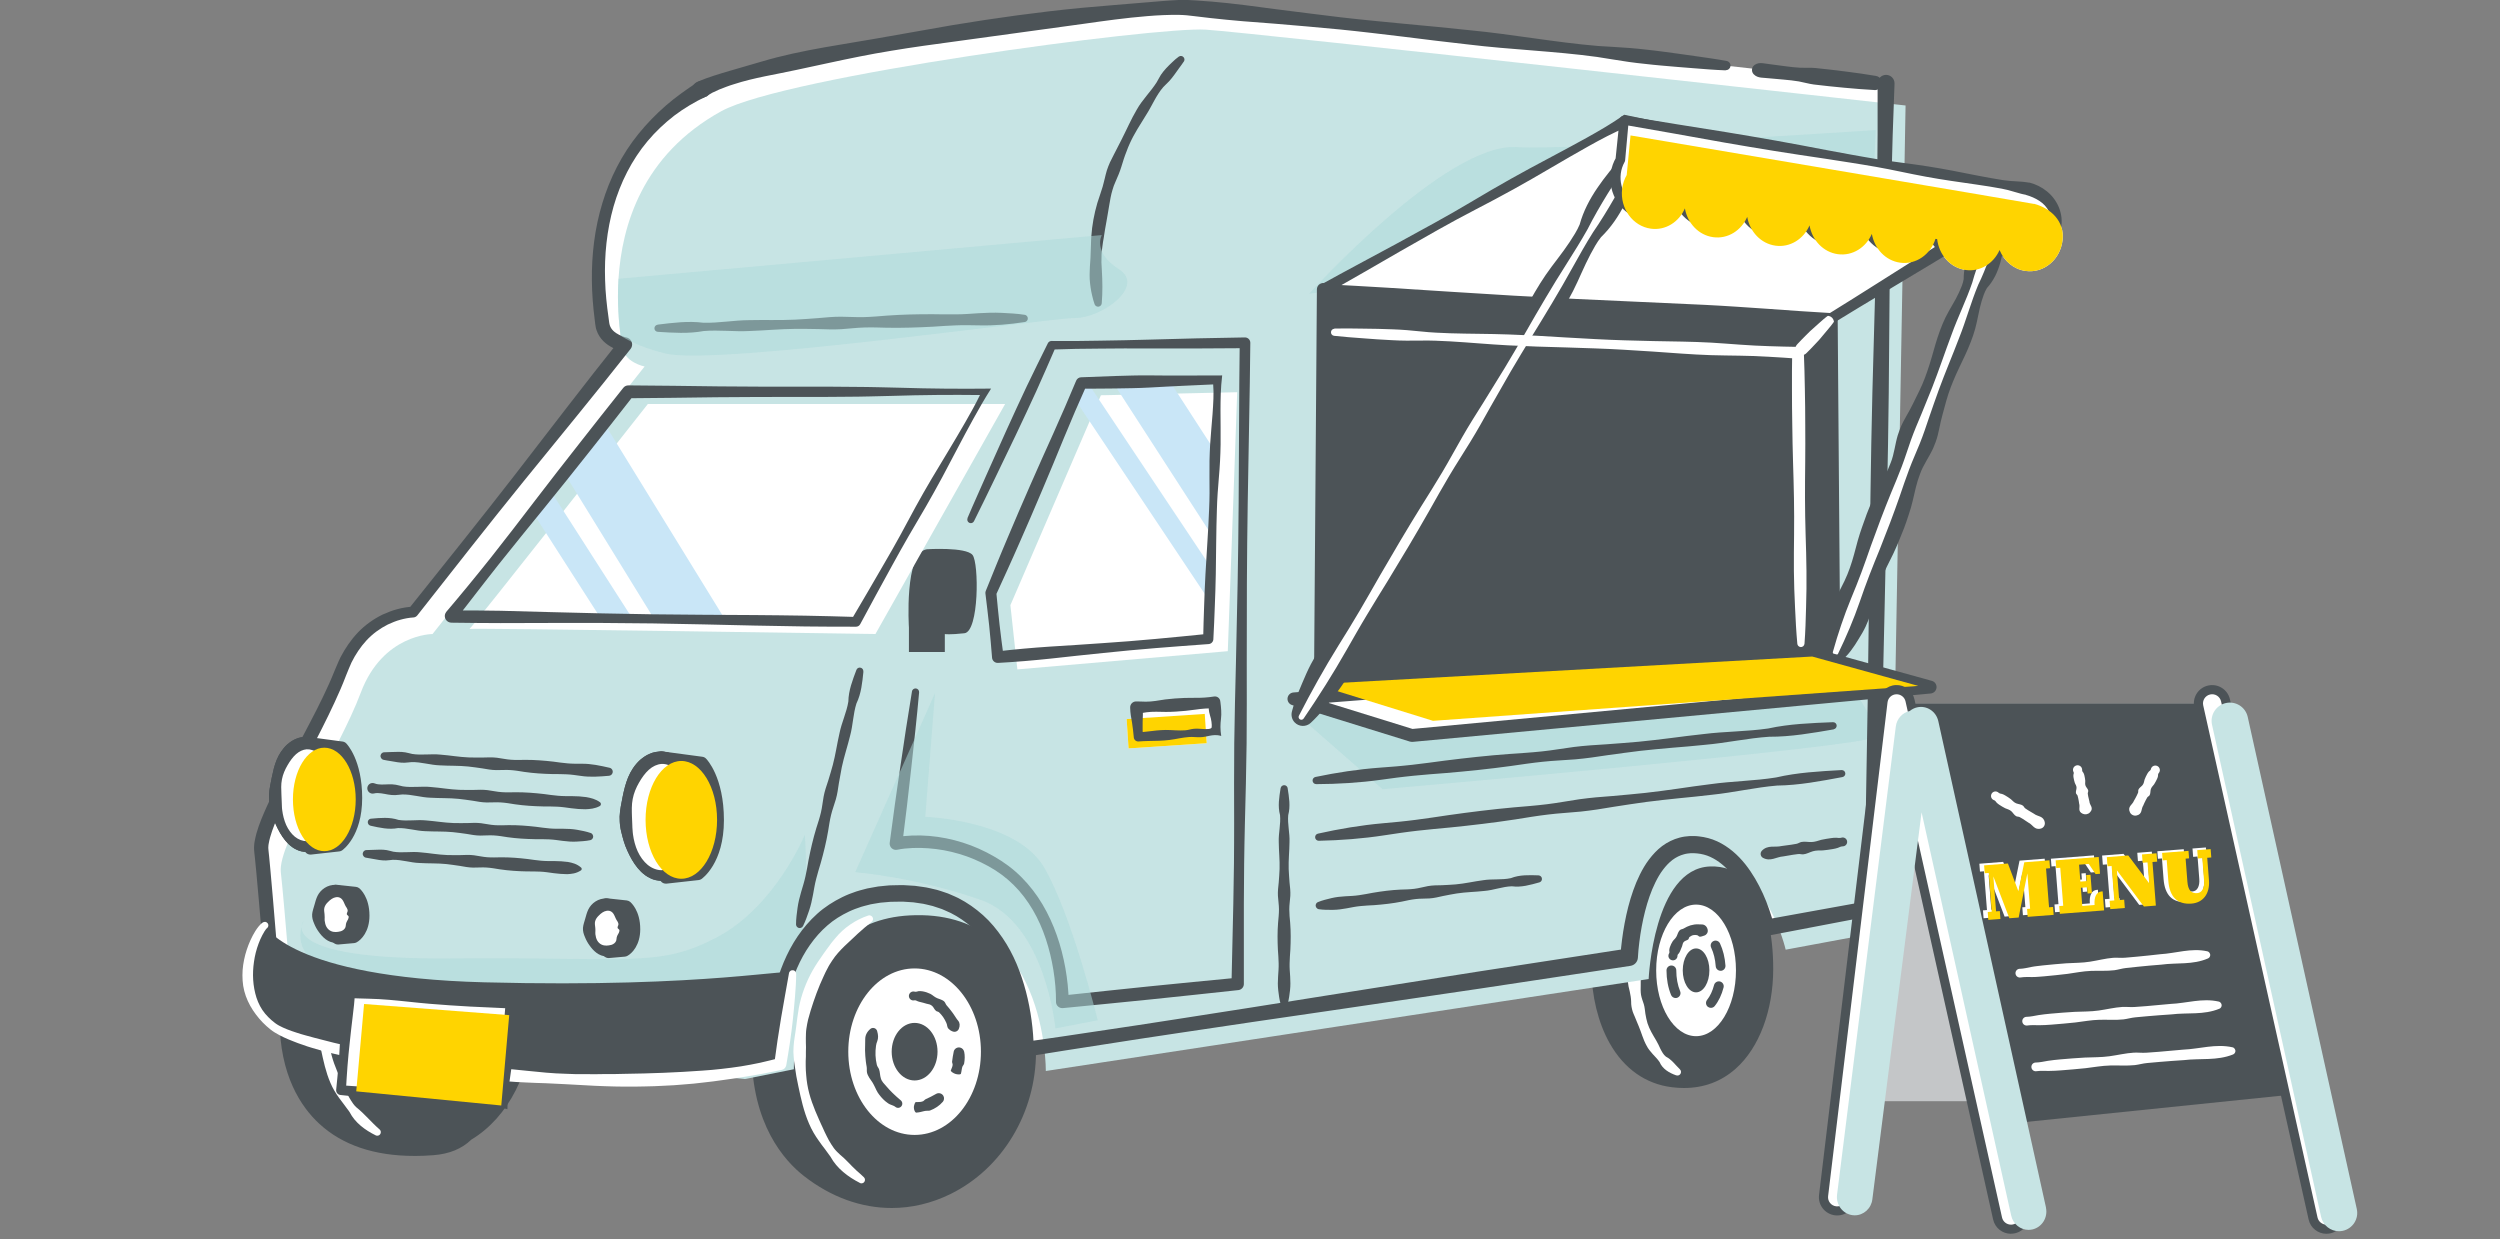 <?xml version="1.0" encoding="UTF-8"?>
<svg xmlns="http://www.w3.org/2000/svg" width="700" height="347" viewBox="0 0 700 347">
  <rect x="0" y="0" width="700" height="347" fill="#808080" stroke="none"/>
  <defs>
    <style>
      .cls-1, .cls-2, .cls-3, .cls-4, .cls-5, .cls-6, .cls-7, .cls-8, .cls-9, .cls-10, .cls-11, .cls-12 {
        stroke-width: 0px;
      }

      .cls-1, .cls-3 {
        fill: #ffd400;
      }

      .cls-1, .cls-13, .cls-6, .cls-12 {
        mix-blend-mode: multiply;
      }

      .cls-2 {
        fill: none;
      }

      .cls-4 {
        fill: #c9e6f7;
      }

      .cls-14 {
        mix-blend-mode: overlay;
      }

      .cls-5 {
        fill: #e2e5e6;
      }

      .cls-6 {
        fill: #acd9d9;
        opacity: .51;
      }

      .cls-7, .cls-12 {
        fill: #c7e4e4;
      }

      .cls-8 {
        fill: #4c5357;
      }

      .cls-15 {
        isolation: isolate;
      }

      .cls-9 {
        fill: #fff;
      }

      .cls-10 {
        fill: #4c5357;
      }

      .cls-11 {
        fill: #c4c6c8;
      }
    </style>
  </defs>
  <g class="cls-15">
    <g id="_レイヤー_2" data-name="レイヤー 2">
      <g id="_レイヤー_3" data-name="レイヤー 3">
        <g>
          <g class="cls-14">
            <path class="cls-9" d="M569.53,57.1c-.55-.15-112.98-19.18-112.98-19.18l-1.07,11.08c-.66,1.16-1.12,2.48-1.29,3.92-.63,5.44,2.98,10.42,8.06,11.11,4.1.56,7.87-1.87,9.52-5.68.73,4.14,3.83,7.5,7.93,8.06,4.1.56,7.87-1.87,9.52-5.68.73,4.14,3.83,7.5,7.93,8.06,4.1.56,7.87-1.87,9.52-5.68.73,4.14,3.83,7.5,7.93,8.06,4.1.56,7.87-1.87,9.52-5.68.73,4.14,3.83,7.5,7.93,8.06,4.45.61,8.51-2.29,9.88-6.67.16.02.31.04.47.06.51,4.41,3.7,8.07,8,8.66,4.07.56,7.81-1.83,9.48-5.59,1.28,3.08,3.95,5.41,7.3,5.86,5.08.69,9.71-3.15,10.34-8.6.63-5.44-3.43-8.99-7.95-10.2Z"/>
            <g>
              <g>
                <g>
                  <g>
                    <g>
                      <path class="cls-10" d="M288.29,294.47c0-20.07-10.65-40.08-32.82-41.22-25.27-1.3-43.23,15.5-43.23,41.22,0,12.44,3.8,25.48,13.95,33.4,27.7,21.63,62.1-.81,62.1-33.4Z"/>
                      <path class="cls-10" d="M249.67,338.24c-8.49,0-16.97-3.02-24.57-8.96-5.47-4.27-14.64-14.47-14.64-34.81,0-12.88,4.5-24.25,12.67-32.01,8.15-7.74,19.66-11.64,32.43-10.99,10.84.56,19.86,5.49,26.09,14.26,5.43,7.65,8.43,17.86,8.43,28.74h0c0,17.11-9.43,32.77-24.03,39.9-5.31,2.59-10.85,3.87-16.38,3.87ZM252.81,254.96c-10.74,0-20.34,3.53-27.23,10.08-7.56,7.18-11.56,17.36-11.56,29.43,0,8.08,1.72,22.99,13.27,32,11.44,8.93,25,10.65,37.2,4.7,13.38-6.53,22.03-20.93,22.03-36.69,0-26.14-15.64-38.64-31.13-39.44-.86-.04-1.72-.07-2.57-.07ZM288.29,294.47h0,0Z"/>
                    </g>
                    <ellipse class="cls-9" cx="256.09" cy="294.47" rx="18.57" ry="23.31"/>
                    <ellipse class="cls-10" cx="256.09" cy="294.47" rx="6.42" ry="8.06"/>
                    <path class="cls-10" d="M250.69,309.91c-.42-.34-.98-.44-1.48-.68-.52-.21-.91-.6-1.35-.91-.82-.71-1.52-1.53-2.11-2.42-.27-.46-.51-.94-.72-1.42-.11-.24-.22-.47-.35-.7-.12-.23-.24-.46-.38-.68-.29-.44-.59-.88-.9-1.32-.26-.46-.54-.93-.64-1.45-.11-.52,0-1.09-.09-1.6-.11-.51-.16-1.03-.24-1.54-.12-1.03-.2-2.06-.22-3.1-.03-1.04.09-2.07.05-3.14,0-1.07.51-2.08,1.44-2.85.5-.42,1.25-.35,1.67.16.11.13.18.27.22.42l.02.07c.31,1.07.34,1.93.03,2.77-.37.83-.42,1.74-.49,2.63-.03.45-.01.9-.01,1.34.03.45.06.89.12,1.34.08.44.14.88.25,1.32.06.22.16.42.27.62.13.2.26.39.34.59.3.81.24,1.77.53,2.63.25.88.95,1.51,1.52,2.17,1.13,1.33,2.34,2.49,3.67,3.62l.38.32c.5.43.57,1.18.14,1.68-.42.5-1.16.56-1.66.15Z"/>
                    <path class="cls-10" d="M263.98,308.51c-.93,1.09-2.18,1.91-3.56,2.43-.35.12-.76.04-1.13.08-.36.04-.71.13-1.06.22-.35.09-.7.18-1.06.23-.36-.05-.73.38-1.08-.42-.25-.57-.27-1.18-.08-1.73l.08-.23c.14-.41.27-.51.4-.51.14.01.27.01.41,0,.27-.01.54-.01.82-.04.27-.04.54-.1.79-.22.24-.14.43-.43.67-.54.98-.41,1.91-.93,2.91-1.48l.05-.03c.71-.39,1.61-.13,2.01.58.3.55.21,1.22-.17,1.67Z"/>
                    <path class="cls-10" d="M269.97,294.47c.23,1.1.18,2.24-.02,3.34-.06.28-.31.51-.44.77-.11.26-.17.53-.21.8-.05.27-.08.55-.14.82-.15.24.15.64-.7.64-.65,0-1.25-.2-1.74-.54l-.12-.08c-.35-.25-.4-.38-.37-.5.06-.11.1-.22.13-.33l.26-.67c.07-.23.13-.46.12-.7-.02-.25-.18-.52-.16-.75.13-.93.24-1.85.46-2.8v-.05c.2-.8,1-1.29,1.8-1.1.58.14,1,.6,1.11,1.15Z"/>
                    <path class="cls-10" d="M256.09,277.67c.37.1.74-.07,1.13-.15.39-.05.76.02,1.14.06.75.13,1.48.38,2.16.71.33.19.65.4.94.64.29.23.62.4.95.56.67.29,1.52.44,2.04,1,.25.29.35.71.59.99.24.27.49.54.71.83.22.29.47.56.67.86.21.29.45.57.64.88.43.59.75,1.23,1.26,1.79.46.59.51,1.39.15,2.25-.28.67-1.04.99-1.71.72l-.2-.08c-.45-.18-.68-.41-.93-.64-.25-.22-.35-.5-.41-.8-.06-.63-.37-1.16-.64-1.69-.29-.53-.62-1.03-1.01-1.48-.19-.23-.4-.44-.61-.65-.2-.22-.6-.23-.84-.39-.22-.19-.4-.4-.56-.67-.15-.28-.33-.53-.55-.74-.21-.22-.48-.34-.76-.44-.28-.1-.59-.1-.86-.2-.27-.09-.55-.15-.82-.24-.27-.07-.55-.13-.82-.21-.27-.09-.55-.09-.82-.24-.27-.12-.56-.31-.85-.25h-.06c-.68.16-1.35-.27-1.5-.95-.15-.68.29-1.35.97-1.5.2-.04.41-.03.59.01Z"/>
                  </g>
                  <g>
                    <g>
                      <g>
                        <path class="cls-10" d="M147.29,285.33c0-44.58-37-35.73-38.76-35.73-15.72,0-28.47,16-28.47,35.73s10.3,38.76,41.18,36.34c4.28-.34,7.37-1.76,9.64-4.01,9.68-5.7,16.4-18.02,16.4-32.33Z"/>
                        <path class="cls-10" d="M116.04,323.66c-11.22,0-20.17-3.03-26.67-9.04-5.06-4.68-11.09-13.56-11.09-29.29,0-20.67,13.55-37.49,30.21-37.51.13-.01.35-.05.66-.09,12.12-1.78,21.79.36,28.75,6.37,7.41,6.4,11.17,16.91,11.17,31.24s-6.7,27.52-17.09,33.75c-2.69,2.59-6.16,4.01-10.59,4.36-1.83.14-3.62.22-5.34.22ZM117.02,250.68c-2.32,0-4.77.19-7.35.57-.59.09-.88.13-1.14.13-14.71,0-26.68,15.23-26.68,33.95,0,14.45,5.41,22.48,9.95,26.68,6.74,6.23,16.6,8.88,29.31,7.89,3.65-.29,6.44-1.43,8.53-3.5.11-.1.22-.19.35-.27,9.43-5.56,15.53-17.64,15.53-30.8s-3.34-22.85-9.94-28.54c-4.71-4.07-10.93-6.11-18.56-6.11Z"/>
                      </g>
                      <ellipse class="cls-5" cx="118.82" cy="285.33" rx="16.42" ry="20.61"/>
                    </g>
                    <path class="cls-9" d="M105.2,317.9c-2.94-1.45-5.77-3.51-7.3-6.49-.22-.35-.47-.67-.72-.99-.24-.33-.47-.66-.72-.98-.51-.64-.98-1.3-1.47-1.96-.97-1.32-1.82-2.74-2.46-4.25-1.31-3.02-1.98-6.23-2.66-9.4-.35-1.59-.67-3.19-.88-4.81-.06-.4-.15-.81-.19-1.21-.05-.41-.09-.81-.12-1.22-.03-.41-.06-.82-.07-1.23,0-.41.03-.82.05-1.23.09-1.64.48-3.25.66-4.86.12-.81.22-1.62.3-2.43l.35-2.44c.6-3.23,1.78-6.37,3.4-9.24.82-1.43,1.77-2.79,2.72-4.13.45-.69.98-1.33,1.45-2,.45-.7,1.01-1.31,1.53-1.97,2.11-2.57,5.01-4.54,8.2-5.53.54-.17,1.12.13,1.28.67.13.41-.01.83-.32,1.09h-.02c-2.38,2-4.48,4.03-6.66,6.08-1.08,1.04-2.12,2.14-2.94,3.41-.41.63-.83,1.26-1.16,1.94-.34.68-.71,1.33-.99,2.03-1.27,2.73-2.29,5.56-3.21,8.45l-.64,2.19c-.19.74-.31,1.49-.43,2.25-.19,1.52-.11,3.06-.06,4.57,0,.38,0,.76-.02,1.14,0,.38,0,.76,0,1.14-.01.38-.03.76-.06,1.14-.02.38-.01.76-.01,1.15,0,.76.02,1.53.1,2.29.07.76.11,1.53.26,2.28.49,3.03,1.66,5.9,2.91,8.65.33.68.6,1.39.94,2.07.33.68.59,1.41.95,2.08.34.69.67,1.38,1.1,2.01.2.32.43.63.64.95.23.31.49.59.76.86,2.42,1.93,4.25,4.24,6.59,6.27h.01c.42.37.46,1,.1,1.42-.3.35-.8.44-1.2.24Z"/>
                  </g>
                  <g>
                    <g>
                      <g>
                        <path class="cls-10" d="M494.72,271.29c0-17.45-7.16-36.91-26.92-33.8-10.17,1.6-20.4,16.82-20.4,33.79,0,13.24,6.01,29.58,21,31.38,18.46,2.22,26.31-15.58,26.31-31.38Z"/>
                        <path class="cls-10" d="M471.52,304.64c-1.08,0-2.19-.07-3.33-.21-7.37-.89-13.41-5.14-17.46-12.29-3.25-5.74-5.11-13.34-5.11-20.86,0-17.1,10.24-33.72,21.9-35.55,7.1-1.12,13.14.41,17.97,4.53,3.31,2.83,11.01,11.52,11.01,31.02h0c0,11.67-3.93,22.12-10.51,27.96-4.05,3.59-8.91,5.4-14.47,5.4ZM471.85,238.94c-1.21,0-2.47.1-3.77.31-8.92,1.41-18.89,15.4-18.89,32.03,0,13.14,6.08,28.01,19.44,29.62,5.92.71,10.97-.74,15.01-4.32,5.83-5.17,9.31-14.62,9.31-25.29,0-12.5-3.65-23.09-9.76-28.32-3.14-2.68-6.94-4.03-11.33-4.03ZM494.72,271.29h0,0Z"/>
                      </g>
                      <path class="cls-9" d="M469.28,301.08c-1.9-.67-3.8-1.78-4.6-3.71-.25-.43-.62-.77-.92-1.15-.31-.37-.66-.73-1-1.08-.65-.73-1.3-1.5-1.73-2.38-.96-1.72-1.43-3.63-2.18-5.4-.35-.9-.77-1.78-1.11-2.69-.18-.45-.41-.89-.56-1.35-.15-.46-.26-.93-.35-1.41-.09-.48-.11-.97-.11-1.46-.01-.49-.05-.97-.13-1.44-.13-.95-.38-1.89-.6-2.84-.09-.48-.16-.96-.21-1.44-.06-.48-.11-.96-.11-1.45-.01-.97-.04-1.93.06-2.9.09-.96.25-1.92.34-2.88.11-.96.09-1.92.13-2.89.04-.97.18-1.93.5-2.86.33-.92.68-1.84,1.26-2.67.34-.49,1.01-.61,1.5-.27.26.18.41.46.45.75v.02c.12.97.06,1.88.05,2.79-.03.91-.18,1.79-.38,2.67-.2.88-.41,1.77-.43,2.68-.05.9.02,1.81.09,2.72.1,1.81.2,3.59.16,5.41-.02.91-.05,1.82.09,2.72.16.89.5,1.75.78,2.61.26.86.31,1.77.44,2.67.13.9.35,1.78.59,2.65.55,1.72,1.52,3.28,2.42,4.8l.63,1.17c.21.39.37.81.57,1.22.42.79.83,1.61,1.54,2.17,1.67.86,2.58,2.27,3.89,3.52l.03.03c.4.39.42,1.03.03,1.43-.28.3-.7.38-1.07.25Z"/>
                      <ellipse class="cls-9" cx="474.9" cy="271.71" rx="11.17" ry="18.42"/>
                      <ellipse class="cls-10" cx="474.9" cy="271.71" rx="3.73" ry="6.15"/>
                      <path class="cls-10" d="M467.35,266.97c.16-.26.06-.59.04-.9,0-.31.11-.59.18-.88.19-.57.46-1.12.79-1.64.17-.25.4-.47.62-.7.2-.23.38-.47.52-.76.14-.28.25-.6.37-.92.15-.3.32-.61.6-.81.28-.2.71-.2.98-.39.29-.18.59-.34.91-.49.62-.3,1.32-.51,2.04-.61.73-.12,1.45-.01,2.22-.02.77.05,1.39.65,1.54,1.53.12.69-.28,1.34-.92,1.57l-.24.08c-.74.26-1.1.36-1.37.1-.27-.31-.64-.33-.99-.34-.35,0-.73.06-1.07.25-.17.08-.34.2-.5.32-.17.12-.17.44-.29.61-.25.3-.83.36-1.21.67-.39.3-.45.84-.58,1.29-.19.44-.34.89-.54,1.33-.12.21-.17.45-.35.65-.17.2-.41.4-.4.66h0c.02.72-.53,1.31-1.23,1.33s-1.29-.53-1.32-1.23c0-.26.06-.5.18-.7Z"/>
                      <path class="cls-10" d="M469.17,279.45c-.54,0-1.05-.32-1.27-.85-.84-2.05-1.28-4.43-1.28-6.89,0-.76.61-1.37,1.37-1.37s1.37.61,1.37,1.37c0,2.11.37,4.13,1.08,5.85.29.7-.05,1.5-.75,1.79-.17.07-.35.1-.52.1Z"/>
                      <path class="cls-10" d="M479.05,282.2c-.3,0-.61-.1-.86-.3-.59-.47-.68-1.34-.21-1.93.85-1.06,1.53-2.5,1.96-4.16.19-.73.94-1.17,1.67-.99.73.19,1.18.93.99,1.67-.52,2.04-1.38,3.84-2.48,5.2-.27.34-.67.51-1.07.51Z"/>
                      <path class="cls-10" d="M481.77,271.82c-.72,0-1.32-.56-1.37-1.28-.13-1.91-.57-3.72-1.28-5.22-.32-.69-.03-1.5.66-1.82.68-.32,1.5-.03,1.82.66.85,1.81,1.38,3.96,1.53,6.21.05.76-.52,1.41-1.28,1.46-.03,0-.06,0-.09,0Z"/>
                    </g>
                    <path class="cls-9" d="M115.64,171.37s-13.93,0-20.1,16.44c-6.17,16.44-23.3,42.25-22.38,50.24.91,7.99,3.98,45.98,3.98,45.98l125.98,11.94,13.7-2.74s-1.13-41.29,32.43-43.08c38.6-2.06,38.12,43.57,38.12,43.57l168.79-25.76s1.37-30.83,17.13-31.52c15.76-.69,21.24,23.3,21.24,23.3l29.46-5.48,4.11-230.9S345.85,3.05,332.14,2.14c-13.7-.91-117.85,13.02-135.66,22.84-36.36,20.04-28.32,60.75-27.86,65.55.46,4.8,6.39,5.94,6.39,5.94l-59.38,74.91Z"/>
                    <path class="cls-12" d="M533.56,29.53l-4.11,230.9-29.46,5.48s-5.48-23.98-21.24-23.3c-15.76.69-17.13,31.52-17.13,31.52l-168.79,25.75s.48-45.62-38.12-43.57c-33.55,1.79-32.43,43.08-32.43,43.08l-13.7,2.74-125.97-11.94s-3.06-37.98-3.98-45.98c-.91-8,16.22-33.8,22.38-50.24,6.17-16.44,20.1-16.44,20.1-16.44l59.38-74.91s-5.94-1.14-6.39-5.93c-.05-.51-.19-1.43-.34-2.68-.42-3.34-1.01-9.09-.58-15.94.93-14.76,6.58-34.7,28.78-46.93,17.81-9.82,121.96-23.75,135.66-22.84,13.7.91,195.95,21.24,195.95,21.24Z"/>
                    <path class="cls-6" d="M366.61,82.21s38.28-42.38,58.1-41.01c13.79.95,100.48-4.78,100.48-4.78l-.68,17.09s-142.86,27.34-157.89,28.71Z"/>
                    <path class="cls-6" d="M361.59,198.64l25.52,22.33s135.79-11.85,137.62-14.58c1.82-2.73-5.47-12.76-5.47-12.76l-157.67,5.01Z"/>
                    <path class="cls-6" d="M85,257.88s-8.66,10.94,41.47,10.48c50.12-.46,57.87,2.73,74.28-5.92,16.4-8.66,24.61-28.71,24.61-28.71,0,0,3.19,43.75-10.02,47.39-13.21,3.65-94.78-2.28-115.74-6.84-20.96-4.56-14.58-16.4-14.58-16.4Z"/>
                    <path class="cls-10" d="M197.63,27.05c-3.1,1.49-6.09,3.25-8.84,5.33-2.72,2.11-5.25,4.49-7.47,7.14-4.45,5.3-7.6,11.62-9.52,18.28-1.89,6.68-2.61,13.69-2.37,20.66.09,3.49.46,6.95.96,10.45.06.44.12.89.18,1.39.07.31.08.6.2.86.19.54.5,1.03.95,1.47.45.44,1.04.83,1.68,1.15.32.16.66.31,1.01.43.17.06.35.12.52.17.16.05.38.1.46.12h.05c1.07.25,1.75,1.31,1.51,2.39-.07.3-.2.57-.38.8-9.85,12.52-19.99,24.81-30.04,37.18-5.01,6.19-9.98,12.42-14.91,18.67l-14.78,18.78c-.29.36-.7.56-1.13.58h-.08c-.21.01-.55.04-.84.08-.3.03-.6.09-.91.14-.6.12-1.21.24-1.81.42-1.2.32-2.35.81-3.49,1.33-2.22,1.12-4.26,2.61-5.96,4.44-1.7,1.84-3.09,3.95-4.22,6.22-.27.57-.5,1.17-.75,1.75-.25.59-.49,1.15-.74,1.82-.48,1.29-1.01,2.55-1.54,3.81-4.33,10-9.66,19.37-14.41,28.92-1.18,2.39-2.33,4.78-3.35,7.2-.52,1.2-.98,2.42-1.41,3.62-.42,1.2-.77,2.41-.96,3.54l-.07.42-.03.39c-.04.28-.01.49,0,.71,0,.09.02.28.04.45l.05.51.11,1.02.38,4.03.71,8.04c.93,10.71,1.78,21.42,2.6,32.14l-1.72-1.75,31.48,3.11,31.49,3.07,31.49,2.99,31.51,2.86-.53.03,13.69-2.81-1.53,1.91c-.03-1.44.03-2.75.11-4.11.09-1.35.22-2.69.38-4.03.33-2.68.81-5.34,1.47-7.96,1.32-5.24,3.34-10.41,6.46-15.02,1.56-2.3,3.39-4.44,5.48-6.32,2.09-1.89,4.5-3.43,7.03-4.67l.96-.45c.32-.15.64-.3.97-.41l1.98-.72c.66-.23,1.35-.38,2.02-.57l1.02-.27c.34-.07.69-.13,1.03-.19l2.06-.37,2.07-.21,1.04-.1c.34-.03.69-.02,1.03-.03l2.06-.04c.69-.03,1.38.03,2.07.07l2.07.13,2.07.29c.69.1,1.38.19,2.06.37l2.05.48c.68.19,1.34.43,2.01.65l1,.34c.33.13.65.28.97.42.64.29,1.3.55,1.93.87,2.52,1.29,4.85,2.93,6.95,4.81,2.11,1.88,3.89,4.07,5.46,6.37,3.15,4.61,5.16,9.79,6.55,15.03.69,2.63,1.2,5.29,1.56,7.96.19,1.34.32,2.68.43,4.03.1,1.36.17,2.67.17,4.12l-2.38-2.06,10.56-1.53,10.55-1.58,10.55-1.58,10.55-1.63c14.06-2.16,28.12-4.41,42.17-6.65l42.16-6.66,42.19-6.5-2.07,2.31c.09-1.65.25-3.16.45-4.73.2-1.55.44-3.1.73-4.64.58-3.08,1.33-6.15,2.4-9.17.53-1.51,1.14-3,1.87-4.47.73-1.46,1.56-2.91,2.59-4.26,1.03-1.35,2.21-2.65,3.65-3.73,1.44-1.07,3.13-1.91,4.91-2.37.45-.1.9-.23,1.35-.28l1.37-.14c.89-.02,1.76-.04,2.65.08,1.76.19,3.51.64,5.11,1.38,3.21,1.48,5.81,3.82,7.86,6.38,2.05,2.58,3.65,5.4,4.97,8.29.66,1.45,1.24,2.92,1.76,4.42.26.75.5,1.5.73,2.26.23.77.44,1.5.64,2.35l-2.63-1.73,29.49-5.34-1.74,2.05c.43-19.24.79-38.48,1.08-57.72.28-19.24.46-38.49.78-57.73l.23-14.43.31-14.43.79-28.86c.48-19.24.76-38.48.67-57.73,0-1.31,1.05-2.38,2.36-2.38,1.31,0,2.38,1.05,2.38,2.36,0,.03,0,.07,0,.11-.78,19.23-1.18,38.47-1.38,57.72l-.24,28.87-.2,14.43-.28,14.43c-.36,19.24-.87,38.48-1.27,57.72-.4,19.24-.72,38.48-.98,57.72-.01,1.02-.75,1.86-1.72,2.05h-.02s-29.43,5.63-29.43,5.63c-1.19.23-2.33-.52-2.62-1.67v-.05c-.17-.62-.38-1.36-.59-2.03-.22-.69-.45-1.38-.69-2.06-.49-1.37-1.04-2.71-1.64-4.02-1.21-2.62-2.66-5.11-4.41-7.27-1.74-2.16-3.83-3.94-6.15-4.99-1.16-.53-2.39-.83-3.65-.96-.62-.09-1.27-.06-1.9-.05l-.9.1c-.3.03-.58.13-.87.19-1.15.3-2.23.84-3.22,1.57-.99.75-1.88,1.71-2.68,2.77-.81,1.06-1.5,2.27-2.12,3.52-.63,1.25-1.16,2.58-1.64,3.93-.95,2.71-1.65,5.56-2.19,8.44-.27,1.44-.49,2.9-.67,4.36-.18,1.45-.33,2.96-.4,4.34v.03c-.07,1.18-.95,2.11-2.07,2.28l-42.21,6.38-42.23,6.22c-14.08,2.05-28.16,4.1-42.23,6.23l-10.55,1.59-10.55,1.64-10.54,1.64-10.54,1.69c-1.12.18-2.17-.58-2.35-1.7-.02-.1-.02-.19-.03-.29v-.08c-.02-1.17-.1-2.48-.21-3.73-.12-1.26-.26-2.52-.46-3.78-.38-2.51-.9-5-1.57-7.43-1.36-4.86-3.31-9.54-6.1-13.59-1.4-2.01-2.96-3.92-4.78-5.51-1.81-1.6-3.8-2.98-5.96-4.07-.54-.27-1.1-.49-1.65-.74-.28-.12-.55-.25-.83-.36l-.86-.29c-.58-.19-1.14-.4-1.73-.57l-1.78-.43c-.59-.17-1.2-.25-1.8-.33l-1.82-.27-1.85-.12c-.62-.04-1.23-.1-1.86-.07l-1.87.03c-.31,0-.62,0-.93.02l-.92.08-1.84.16-1.81.3c-.3.05-.61.09-.91.16l-.88.23c-.59.16-1.19.28-1.76.47l-1.72.6c-.29.09-.57.22-.84.34l-.83.37c-2.18,1.03-4.26,2.31-6.08,3.91-1.83,1.59-3.46,3.43-4.87,5.45-2.85,4.03-4.77,8.76-6.06,13.64-.64,2.45-1.14,4.95-1.47,7.47-.16,1.26-.3,2.53-.39,3.79-.09,1.25-.15,2.57-.14,3.75v.04c0,.92-.65,1.7-1.53,1.87l-13.72,2.67h-.02c-.17.04-.35.04-.52.03l-31.48-3.11-31.49-2.98-31.5-2.91-31.51-2.86c-.93-.08-1.65-.83-1.72-1.73v-.02s-2.76-32.1-2.76-32.1l-.72-8.01-.39-3.99-.11-.99-.05-.49c-.02-.17-.04-.31-.05-.56-.03-.45-.05-.91,0-1.3l.05-.61.09-.57c.53-3.02,1.58-5.56,2.66-8.1,1.09-2.53,2.29-4.97,3.5-7.38,2.44-4.83,5-9.56,7.5-14.3,2.5-4.74,4.99-9.47,7.15-14.3.54-1.21,1.06-2.42,1.54-3.64.23-.59.53-1.26.81-1.9.29-.64.55-1.3.87-1.93,1.31-2.52,2.92-4.9,4.91-6.99,1.99-2.08,4.38-3.78,6.97-5.03,1.32-.58,2.65-1.13,4.06-1.48.69-.2,1.4-.33,2.12-.46.36-.05.72-.12,1.09-.15.38-.04.71-.07,1.17-.08l-1.21.59,14.91-18.67c4.97-6.23,9.89-12.49,14.78-18.78,9.75-12.6,19.4-25.28,29.34-37.73l1.18,3.19c-.35-.07-.57-.13-.83-.21-.25-.07-.5-.16-.75-.24-.49-.18-.97-.38-1.45-.62-.95-.48-1.87-1.08-2.69-1.9-.81-.81-1.5-1.86-1.88-3.01-.22-.57-.29-1.18-.38-1.74l-.15-1.26c-.46-3.57-.76-7.24-.79-10.88-.09-7.29.78-14.64,2.91-21.66,2.1-7.02,5.47-13.71,10.11-19.44,2.32-2.86,4.9-5.51,7.67-7.94,2.79-2.42,5.82-4.54,8.91-6.59,1.09-.73,2.57-.43,3.3.67.73,1.09.43,2.57-.67,3.3-.09.06-.18.11-.27.16l-.07.03Z"/>
                    <path class="cls-10" d="M483.2,19.7c-3.03-.11-6.04-.36-9.05-.6-3.01-.25-6.03-.46-9.04-.75-1.51-.12-3.01-.3-4.51-.46-1.5-.15-3-.33-4.5-.54-2.99-.43-5.97-.95-8.96-1.41-11.98-1.64-24.09-2.02-36.09-3.49-6.01-.65-12-1.42-18-2.16-3-.38-6-.72-9-1.07-3-.36-6.01-.67-9.01-.98-3.01-.29-6.02-.57-9.03-.83l-9.03-.77-9.04-.7c-3.01-.25-6.01-.55-9.01-.88-1.5-.17-2.99-.34-4.48-.53l-2.21-.25c-.38-.05-.69-.05-1.04-.07-.34-.02-.68-.04-1.06-.04-2.91-.04-5.92.1-8.91.35-5.99.48-11.96,1.32-17.93,2.17l-35.84,4.92c-5.98.81-11.96,1.61-17.9,2.61-5.95.96-11.86,2.19-17.74,3.46l-8.82,1.9c-2.93.65-5.89,1.18-8.82,1.79-2.93.61-5.86,1.29-8.67,2.21-1.43.42-2.79.97-4.15,1.5-.66.3-1.31.59-1.96.91-.61.34-1.19.68-1.77,1.04l-.19.12c-1.12.7-2.59.35-3.29-.77-.7-1.12-.35-2.59.77-3.29.13-.08.29-.16.43-.21.78-.29,1.55-.64,2.31-.92.76-.24,1.51-.51,2.25-.77,1.49-.46,2.97-.95,4.45-1.36l8.81-2.56c5.85-1.75,11.81-2.97,17.78-4.03,5.97-1.06,11.96-1.98,17.92-3.06l17.89-3.15c11.95-1.98,23.95-3.65,36.01-4.82,6.04-.55,12.08-1.02,18.14-1.53,3.04-.25,6.05-.54,9.19-.68.38-.03.8-.03,1.21-.02.4,0,.84,0,1.22.02l2.31.13c1.52.09,3.03.21,4.54.33,6.03.51,12.03,1.34,18.02,2.14l9,1.14c3,.38,6,.75,9,1.11,3,.34,6.01.67,9.01.96,3.01.3,6.01.61,9.02.88,6.02.57,12.04,1.1,18.04,1.77,12.03,1.15,23.94,3.41,35.99,4.42,3.02.2,6.04.34,9.06.58,1.51.12,3.01.28,4.51.45,1.5.17,3,.33,4.5.54,3,.38,5.99.83,8.98,1.24,2.99.43,5.99.84,8.97,1.39.71.13,1.17.81,1.04,1.52-.12.64-.69,1.08-1.33,1.06Z"/>
                    <path class="cls-10" d="M524.84,25.21c-2.84-.16-5.67-.38-8.5-.65-2.83-.26-5.65-.56-8.47-.9-1.41-.18-2.79-.61-4.19-.86-1.4-.23-2.81-.39-4.23-.51-1.41-.14-2.83-.23-4.24-.38-.71-.07-1.41-.14-2.12-.18-.7-.1-1.4-.27-2.04-.92-.67-.68-.66-1.78.02-2.45.08-.08.18-.16.27-.22.77-.5,1.49-.51,2.19-.45.7.11,1.41.2,2.11.29,1.41.17,2.81.39,4.22.56,1.41.19,2.82.35,4.24.43,1.42.06,2.86-.06,4.28.08,2.82.29,5.64.62,8.46.98,2.82.35,5.63.76,8.43,1.23,1.09.18,1.82,1.21,1.64,2.3-.17,1.01-1.08,1.72-2.08,1.67Z"/>
                    <g>
                      <g>
                        <polygon class="cls-10" points="512.77 89.14 513.48 181.42 369.7 192.34 370.51 81.04 512.77 89.14"/>
                        <path class="cls-10" d="M369.7,194.13c-.45,0-.88-.17-1.22-.48-.36-.34-.57-.82-.57-1.32l.82-111.31c0-.49.21-.95.56-1.29.36-.33.83-.51,1.32-.48l142.26,8.1c.94.05,1.67.83,1.68,1.76l.71,92.29c0,.94-.71,1.72-1.65,1.79l-143.78,10.92s-.09,0-.14,0ZM372.28,82.92l-.79,107.5,140.19-10.65-.68-88.95-138.72-7.9Z"/>
                      </g>
                      <g>
                        <g>
                          <polygon class="cls-9" points="455.08 33.88 370.51 81.04 512.77 89.14 568.98 54.5 455.08 33.88"/>
                          <path class="cls-10" d="M455.37,35.64c-3.58,1.47-7.11,3.36-10.61,5.32-3.51,1.95-7,4-10.48,6.03-3.48,2.04-6.97,4.06-10.48,6-3.5,1.96-7.05,3.79-10.59,5.65-7.1,3.66-14.09,7.7-21.07,11.68-6.98,4.01-13.91,8.07-20.91,12l-.64-2.77c2.97.14,5.93.31,8.89.48l8.89.52,17.77,1.14,17.78,1.1,17.79.94,35.59,1.63c2.97.14,5.93.33,8.89.52,2.96.18,5.92.39,8.89.6l8.88.63,8.89.56-.84.21c4.67-2.9,9.34-5.81,13.99-8.77l13.95-8.82c4.66-2.93,9.34-5.81,14.02-8.72l14.06-8.64.63,3.32-28.3-5.36c-9.44-1.77-18.89-3.49-28.34-5.08-4.72-.81-9.44-1.61-14.16-2.47-2.36-.42-4.72-.84-7.08-1.3l-3.54-.68-3.55-.72c-9.46-1.95-18.94-3.72-28.31-5.03ZM454.79,32.13c9.61,2.12,19.11,3.79,28.64,5.27l3.57.57,3.58.61c2.38.4,4.77.84,7.16,1.28,4.77.86,9.54,1.78,14.31,2.68,9.54,1.85,19.07,3.56,28.61,5.22l28.65,4.95c.98.17,1.64,1.1,1.47,2.08-.09.53-.4.96-.82,1.22h-.02s-14.04,8.69-14.04,8.69c-4.7,2.87-9.38,5.76-14.09,8.6l-14.15,8.5c-4.73,2.82-9.42,5.68-14.12,8.55-.26.16-.55.23-.84.21h0s-8.89-.45-8.89-.45l-8.9-.38c-2.97-.12-5.93-.25-8.9-.41-2.96-.15-5.93-.3-8.89-.49l-35.54-2.42-17.78-1.08-17.79-.93-17.79-.88-8.89-.49c-2.96-.16-5.93-.33-8.89-.53h-.02c-.81-.06-1.43-.76-1.38-1.58.03-.52.34-.96.76-1.19,7.1-3.93,14.26-7.72,21.38-11.57,7.11-3.89,14.22-7.71,21.21-11.9,3.51-2.07,7.01-4.16,10.56-6.13,3.54-1.99,7.1-3.9,10.66-5.79,3.56-1.9,7.12-3.78,10.66-5.76,3.54-1.97,7.06-4,10.53-6.46Z"/>
                        </g>
                        <path class="cls-10" d="M561.5,65.71c-.75,5.35-1.36,10.74-5.15,14.94-.71,1.14-1.09,2.4-1.49,3.66-.38,1.26-.66,2.56-.93,3.87-.27,1.3-.53,2.62-.88,3.89-.35,1.28-.79,2.52-1.26,3.74-.94,2.46-2.11,4.83-3.25,7.21-1.13,2.39-2.17,4.81-3,7.31-.42,1.25-.75,2.53-1.1,3.81-.34,1.28-.71,2.55-1.01,3.84-.3,1.29-.53,2.61-.86,3.89-.33,1.28-.78,2.52-1.32,3.72-1.1,2.4-2.74,4.59-3.62,7.07-.96,2.45-1.49,5.07-2.09,7.65-.32,1.29-.67,2.56-1.1,3.81-.41,1.25-.82,2.5-1.29,3.73-.47,1.23-.96,2.45-1.47,3.66-.5,1.22-1.03,2.42-1.6,3.62-1.16,2.38-2.41,4.71-3.39,7.16-.49,1.22-.93,2.46-1.29,3.73-.37,1.27-.67,2.56-1.02,3.84-.7,2.55-1.59,5.03-2.92,7.34-1.39,2.29-2.67,4.62-4.65,6.68-1.27,1.33-3.38,1.38-4.71.11-.65-.62-.99-1.45-1.03-2.28-.11-2.86.48-5.45.95-8.08.53-2.61,1.5-5.06,2.67-7.43.58-1.19,1.21-2.36,1.78-3.55.57-1.19,1.06-2.41,1.5-3.65.89-2.48,1.5-5.06,2.2-7.61.36-1.27.76-2.53,1.2-3.77.42-1.25.87-2.49,1.33-3.72.46-1.23.98-2.44,1.51-3.65.51-1.22,1.08-2.4,1.7-3.58,1.26-2.34,2.6-4.64,3.5-7.12.98-2.44,1.2-5.17,1.97-7.7.39-1.26.87-2.48,1.48-3.66.6-1.18,1.3-2.32,1.93-3.49.63-1.17,1.19-2.36,1.78-3.55.58-1.19,1.19-2.36,1.7-3.58,1.03-2.42,1.85-4.93,2.59-7.46.73-2.54,1.42-5.09,2.34-7.56.46-1.23.95-2.46,1.53-3.64.58-1.19,1.25-2.34,1.92-3.5.67-1.15,1.32-2.31,1.87-3.51.54-1.2,1.09-2.4,1.31-3.72-.06-5.65,3.05-10.1,6.04-14.6.94-1.42,2.86-1.81,4.28-.87,1.02.68,1.51,1.86,1.35,3Z"/>
                        <path class="cls-9" d="M559.39,64.91c-1.59,5.03-3.14,10.07-5.48,14.81-2.03,4.86-3.39,9.97-5.34,14.86-.93,2.46-1.92,4.9-2.9,7.34-.98,2.44-1.94,4.89-2.85,7.36-.9,2.47-1.76,4.96-2.62,7.45-.84,2.5-1.67,5-2.65,7.44-.98,2.44-2.08,4.84-3,7.31-.92,2.46-1.78,4.96-2.62,7.45-1.73,4.97-3.61,9.89-5.56,14.78-.99,2.44-2,4.87-2.94,7.33-.48,1.22-.92,2.47-1.38,3.7l-1.31,3.73c-1.72,4.98-3.78,9.82-6.09,14.58-.18.38-.64.54-1.03.36-.34-.16-.5-.55-.41-.9,1.43-5.09,3.1-10.08,5.1-14.95l1.49-3.66c.48-1.23.97-2.45,1.42-3.68.93-2.46,1.77-4.96,2.65-7.44,1.78-4.96,3.63-9.88,5.63-14.76,1.02-2.43,2.03-4.86,2.97-7.32.94-2.46,1.71-4.98,2.59-7.46.89-2.48,1.92-4.9,2.95-7.33,1-2.43,2-4.87,2.97-7.32.95-2.45,1.86-4.93,2.74-7.4.89-2.48,1.76-4.96,2.69-7.42,1.78-4.96,4.15-9.69,5.84-14.67,1.39-5.1,3.56-9.91,5.7-14.73.17-.38.62-.55,1-.38.35.16.53.55.41.92Z"/>
                        <g>
                          <polygon class="cls-9" points="362.29 195.69 395.32 205.93 540.43 192.38 510.74 184.16 362.29 195.69"/>
                          <path class="cls-10" d="M395.32,207.73c-.18,0-.36-.03-.53-.08l-33.02-10.24c-.83-.26-1.35-1.06-1.26-1.92.1-.86.79-1.53,1.65-1.6l148.45-11.53c.21-.02.42,0,.62.06l29.69,8.22c.84.23,1.39,1.03,1.31,1.9-.08.87-.76,1.55-1.63,1.64l-145.11,13.55c-.06,0-.11,0-.17,0ZM371.82,196.76l23.68,7.34,134.98-12.6-19.93-5.52-138.74,10.78Z"/>
                        </g>
                        <polygon class="cls-1" points="368.21 191.59 401.24 201.83 537.11 192.05 507.42 183.83 368.21 191.59"/>
                        <path class="cls-10" d="M459.45,46.7c-2.83,7.1-5.54,14.26-11.16,19.7-1.19,1.49-2.07,3.16-2.97,4.82-.88,1.67-1.68,3.39-2.46,5.12-.78,1.73-1.55,3.46-2.41,5.15-.85,1.69-1.8,3.32-2.77,4.94-1.94,3.24-4.08,6.35-6.2,9.48-2.11,3.14-4.13,6.32-5.97,9.62-.92,1.65-1.76,3.34-2.61,5.03-.85,1.69-1.72,3.36-2.54,5.08-.81,1.71-1.55,3.46-2.4,5.16-.84,1.69-1.78,3.33-2.82,4.91-2.08,3.15-4.66,6.01-6.54,9.28-1.95,3.23-3.51,6.69-5.13,10.11-3.34,6.79-7.26,13.24-11.44,19.53-2.13,3.12-4.37,6.18-6.32,9.41-1.01,1.6-1.92,3.25-2.8,4.92-.87,1.68-1.69,3.39-2.54,5.07-1.72,3.37-3.6,6.64-5.9,9.66-2.35,2.99-4.6,6.05-7.48,8.72-1.29,1.2-3.32,1.12-4.52-.17-.76-.82-1-1.95-.75-2.96.97-3.81,2.58-7.24,4.08-10.74,1.55-3.46,3.53-6.68,5.66-9.8,1.07-1.56,2.18-3.09,3.24-4.66,1.05-1.57,2.06-3.16,2.98-4.81,1.9-3.26,3.52-6.69,5.24-10.05,3.54-6.68,7.32-13.2,11.69-19.38,2.23-3.06,4.53-6.09,6.43-9.34,1.97-3.22,3.25-6.85,5.02-10.18.89-1.67,1.88-3.27,2.96-4.82,1.08-1.55,2.27-3.04,3.38-4.57,1.12-1.53,2.17-3.1,3.25-4.65,1.07-1.56,2.16-3.1,3.17-4.7,2.02-3.19,3.84-6.49,5.59-9.84,1.73-3.36,3.45-6.73,5.37-9.98.96-1.63,1.94-3.23,3.02-4.79,1.07-1.56,2.22-3.07,3.37-4.58,1.15-1.51,2.28-3.03,3.32-4.61,1.03-1.58,2.07-3.16,2.81-4.91,2.09-7.53,7.09-13.34,11.97-19.22,1.08-1.3,3-1.47,4.3-.4,1.04.87,1.36,2.28.88,3.48Z"/>
                        <path class="cls-9" d="M457.5,45.54c-3.6,6.64-7.17,13.29-11.46,19.52-2.02,3.19-3.85,6.49-5.69,9.78-1.84,3.3-3.69,6.58-5.64,9.81-1.92,3.25-3.91,6.45-5.88,9.67-1.97,3.22-3.92,6.45-5.83,9.7-1.89,3.26-3.76,6.54-5.62,9.82-1.84,3.29-3.67,6.6-5.65,9.81-1.96,3.22-4.04,6.38-5.96,9.62-1.92,3.25-3.78,6.53-5.62,9.82-3.73,6.56-7.6,13.04-11.53,19.48-1.98,3.21-3.98,6.41-5.91,9.65-.98,1.61-1.92,3.25-2.87,4.88l-2.81,4.91c-3.73,6.56-7.76,12.94-12.02,19.19-.24.35-.72.44-1.07.2-.32-.22-.43-.65-.25-.98,3.45-6.73,7.13-13.32,11.11-19.73l2.98-4.81c.97-1.62,1.96-3.22,2.91-4.85,1.92-3.25,3.77-6.54,5.65-9.81,3.78-6.53,7.61-13.03,11.59-19.44,2.01-3.19,4.01-6.39,5.94-9.63,1.93-3.24,3.71-6.58,5.6-9.84,1.87-3.28,3.9-6.46,5.91-9.65,1.99-3.2,3.98-6.41,5.94-9.63,1.95-3.23,3.85-6.49,5.73-9.76,1.88-3.27,3.75-6.55,5.69-9.79,1.91-3.25,3.91-6.46,5.92-9.64,2.01-3.2,4.03-6.38,5.87-9.68,3.42-6.75,7.55-13.06,11.67-19.4.23-.35.69-.45,1.04-.22.33.22.44.65.25.99Z"/>
                      </g>
                    </g>
                    <path class="cls-10" d="M184.12,90.9c4.27-.52,8.54-1.08,12.84-.53,4.29.11,8.55-.71,12.84-.73,4.28-.1,8.57.07,12.85-.14,2.14-.11,4.28-.26,6.42-.43,2.14-.19,4.27-.4,6.42-.39,2.14,0,4.29.18,6.43.11,2.14-.05,4.28-.25,6.42-.42,4.28-.31,8.56-.4,12.85-.39,2.14.02,4.29.08,6.43.04,2.14,0,4.28-.18,6.42-.32,2.14-.13,4.28-.2,6.43-.1,2.15.12,4.3.2,6.46.55h0c.56.09.93.61.85,1.17-.07.45-.43.78-.85.85-4.24.65-8.53,1.04-12.81.93-2.14-.03-4.29-.1-6.43,0-2.14.06-4.28.24-6.42.37-4.28.23-8.56.37-12.85.3-2.14-.06-4.29-.14-6.43-.07-2.14.05-4.28.34-6.41.47-2.14.13-4.28.04-6.43-.03-2.14-.04-4.29-.07-6.43-.06-4.28.04-8.56.45-12.84.6-4.28.23-8.58-.35-12.86.01-4.26.79-8.56.49-12.85.22-.55-.03-.97-.51-.93-1.05.03-.49.41-.87.87-.93Z"/>
                    <g>
                      <g>
                        <path class="cls-10" d="M185.23,212.15l11.2,1.5s4.5,4.5,4.5,15.99-5.5,15-5.5,15l-9,1-1.2-33.49Z"/>
                        <path class="cls-10" d="M186.43,247.42c-.43,0-.84-.15-1.16-.43-.38-.32-.6-.79-.62-1.28l-1.2-33.49c-.02-.52.2-1.03.58-1.38.39-.35.91-.52,1.43-.45l11.2,1.5c.39.05.75.23,1.02.51.21.2,5.02,5.16,5.02,17.25s-6.07,16.33-6.32,16.5c-.23.15-.49.24-.76.27l-9,1c-.07,0-.13.01-.2.01ZM187.08,214.2l1.06,29.46,6.6-.73c1.01-.86,4.4-4.41,4.4-13.28s-2.68-13.02-3.64-14.32l-8.42-1.13Z"/>
                      </g>
                      <g>
                        <ellipse class="cls-9" cx="185.23" cy="228.65" rx="10.01" ry="16.49"/>
                        <path class="cls-10" d="M197.01,228.65c-.02.47-.29.93-.47,1.38-.18.45-.2.91-.24,1.37-.03.46-.05.92-.1,1.38-.04.46-.03.93-.11,1.39-.06.46-.13.93-.23,1.38-.12.45-.26.9-.43,1.34-.18.43-.4.86-.62,1.27-.22.41-.49.81-.72,1.22-.94,1.62-1.86,3.27-3.24,4.72-.73.68-1.5,1.37-2.48,1.81-.94.5-2.05.68-3.14.73-1.09-.05-2.2-.24-3.14-.74-.98-.43-1.79-1.08-2.53-1.75-1.43-1.4-2.46-3.03-3.31-4.71-.43-.84-.8-1.7-1.15-2.57l-.45-1.33c-.14-.45-.25-.9-.38-1.35-.14-.45-.22-.91-.34-1.36-.12-.46-.2-.92-.26-1.38-.16-.93-.17-1.87-.18-2.8.08-1.88.49-3.71.84-5.53.37-1.82.81-3.66,1.54-5.45.74-1.78,1.83-3.48,3.36-4.89.81-.67,1.67-1.31,2.71-1.72,1-.47,2.16-.63,3.28-.64,1.12.09,2.24.32,3.2.82.99.45,1.81,1.11,2.59,1.76.35.36.72.7,1.05,1.08.31.39.66.74.94,1.14.6.78,1.12,1.6,1.58,2.45.92,1.7,1.53,3.54,1.67,5.42.07.47.08.94.14,1.4.02.23.06.46.09.69.01.23.05.46.08.69.19.91.48,1.84.45,2.78ZM193.45,228.65c-.1-.82.19-1.65.17-2.49,0-.42-.06-.83-.15-1.24-.09-.4-.16-.81-.31-1.2-.54-1.57-1.01-3.1-1.63-4.58-.61-1.46-1.42-2.87-2.56-3.85-1.13-.98-2.49-1.45-3.74-1.39-1.26.1-2.46.66-3.54,1.62-1.07.96-1.98,2.24-2.77,3.63-.8,1.38-1.45,2.93-1.76,4.55-.33,1.63-.26,3.31-.21,4.96.05.82.05,1.65.1,2.47l.02.62.05.62c.04.41.04.83.11,1.24.22,1.64.64,3.26,1.31,4.75.68,1.48,1.64,2.83,2.82,3.81,1.19.96,2.54,1.47,3.86,1.49,1.32-.05,2.66-.52,3.91-1.43,1.22-.93,2.29-2.26,2.89-3.8.12-.4.26-.79.35-1.2.08-.41.18-.81.28-1.21.08-.41.19-.8.31-1.19.11-.4.22-.8.35-1.19.14-.39.23-.8.34-1.21l.14-.61c.03-.21.06-.42.08-.62.02-.42.13-.83-.05-1.26-.16-.43-.4-.84-.39-1.25Z"/>
                      </g>
                    </g>
                    <g>
                      <g>
                        <path class="cls-10" d="M94.02,249.5l5.46.59s2.19,1.77,2.19,6.3-2.68,5.9-2.68,5.9l-4.39.39-.59-13.18Z"/>
                        <path class="cls-10" d="M94.61,264.46c-.43,0-.85-.16-1.17-.44-.37-.32-.59-.78-.61-1.26l-.59-13.18c-.02-.52.18-1.02.56-1.38.38-.36.89-.53,1.41-.47l5.46.59c.34.04.66.17.93.39.29.24,2.85,2.46,2.85,7.68,0,4.43-2.29,6.79-3.65,7.49-.2.1-.43.17-.66.19l-4.39.39c-.05,0-.11,0-.16,0ZM95.89,251.5l.41,9.25,2.07-.19c.45-.38,1.51-1.56,1.51-4.17s-.81-4-1.26-4.6l-2.74-.3Z"/>
                      </g>
                      <g>
                        <ellipse class="cls-9" cx="94.02" cy="255.99" rx="4.88" ry="6.49"/>
                        <path class="cls-10" d="M100.68,255.99c-.01.23-.28.44-.46.65-.19.2-.17.42-.2.63-.02.21-.03.43-.03.65,0,.22,0,.44-.02.67-.02.45-.16.89-.4,1.27-.24.39-.6.7-.91,1.02-.59.66-1.08,1.4-1.83,2.04-.72.65-1.75,1.1-2.81,1.08-1.06,0-2.07-.43-2.85-1.02-.78-.59-1.38-1.29-1.9-2.02-.53-.72-.97-1.51-1.3-2.34-.18-.41-.34-.84-.45-1.28-.11-.44-.14-.89-.12-1.34.07-.9.42-1.75.64-2.6.24-.85.46-1.73.88-2.59.43-.85,1.1-1.63,1.99-2.2.88-.57,2-.91,3.11-.84,1.11.08,2.12.55,2.94,1.1.82.57,1.56,1.2,2.16,1.95.59.75,1,1.63,1.01,2.56.04.46.05.9.16,1.32.06.21.19.42.27.64.09.22.13.44.12.67ZM97.12,255.99c-.08-.29.2-.61.23-.93.02-.16-.03-.31-.07-.45-.04-.15-.12-.29-.2-.42-.38-.51-.57-1.02-.8-1.53-.22-.5-.53-.99-.97-1.23-.43-.26-.89-.27-1.29-.2-.4.08-.75.21-1.12.45-.38.23-.75.57-1.14.97-.4.39-.77.9-.93,1.5-.17.6-.01,1.24.04,1.83.04.3.03.6.04.9,0,.3-.04.61,0,.92.07.61.22,1.22.51,1.74.3.52.74.93,1.22,1.15.48.23.94.28,1.38.28.44-.03.89-.06,1.42-.22.52-.17,1.07-.54,1.29-1.13.1-.3.09-.65.15-.95.06-.3.19-.56.34-.84.17-.27.34-.56.39-.88,0-.16.08-.32-.09-.49-.16-.17-.41-.33-.41-.47Z"/>
                      </g>
                    </g>
                    <g>
                      <g>
                        <path class="cls-10" d="M85.86,208.07l9.84,1.32s3.95,3.95,3.95,14.06-4.83,13.18-4.83,13.18l-7.91.88-1.06-29.43Z"/>
                        <path class="cls-10" d="M86.91,239.28c-.43,0-.84-.15-1.16-.43-.38-.32-.6-.79-.62-1.28l-1.06-29.43c-.02-.52.19-1.03.58-1.38.39-.35.91-.52,1.43-.45l9.84,1.32c.39.05.75.23,1.02.51.18.18,4.47,4.6,4.47,15.31s-5.43,14.53-5.66,14.68c-.23.15-.49.24-.76.27l-7.91.88c-.07,0-.13.01-.2.01ZM87.71,210.12l.91,25.4,5.51-.61c.9-.79,3.74-3.88,3.74-11.46s-2.24-11.18-3.11-12.38l-7.05-.94Z"/>
                      </g>
                      <g>
                        <ellipse class="cls-9" cx="85.86" cy="222.56" rx="8.79" ry="14.49"/>
                        <path class="cls-10" d="M96.43,222.56c-.02.42-.29.83-.47,1.22-.18.4-.19.8-.23,1.21l-.08,1.22c-.03.41-.02.83-.08,1.24-.05.41-.11.82-.2,1.23-.11.4-.23.8-.38,1.19-.17.38-.37.76-.57,1.12-.21.36-.45.71-.65,1.07-.84,1.43-1.64,2.9-2.87,4.2-.64.61-1.33,1.24-2.21,1.64-.84.46-1.85.62-2.83.67-.98-.05-1.98-.22-2.83-.67-.88-.39-1.6-.97-2.27-1.58-1.27-1.26-2.18-2.71-2.94-4.2-.39-.74-.72-1.51-1.03-2.28l-.41-1.18-.35-1.19c-.13-.4-.21-.8-.31-1.21-.11-.4-.19-.81-.24-1.22-.14-.82-.16-1.65-.16-2.48.08-1.66.47-3.28.78-4.9.33-1.61.7-3.25,1.34-4.84.65-1.58,1.62-3.11,2.99-4.38.72-.6,1.51-1.18,2.44-1.55.9-.42,1.96-.57,2.97-.58,1.02.08,2.03.3,2.89.76.89.41,1.62,1,2.32,1.59.31.32.65.63.94.96.27.34.59.66.84,1.02.54.69,1.01,1.42,1.42,2.17.82,1.5,1.38,3.14,1.47,4.82.06.41.06.83.11,1.24.02.21.05.41.08.61.01.21.04.41.08.61.17.81.47,1.63.43,2.46ZM92.87,222.56c-.09-.71.19-1.44.18-2.17,0-.37-.05-.72-.13-1.08-.08-.35-.15-.71-.29-1.05-.5-1.36-.91-2.69-1.43-3.97-.52-1.27-1.21-2.5-2.19-3.34-.97-.84-2.13-1.21-3.16-1.15-1.04.1-2.04.56-2.96,1.37-.92.82-1.7,1.92-2.39,3.11-.7,1.19-1.29,2.53-1.56,3.95-.29,1.42-.2,2.89-.14,4.32.05.72.05,1.43.09,2.15,0,.36.01.72.04,1.08.03.36.02.73.09,1.08.18,1.43.54,2.84,1.11,4.14.59,1.29,1.42,2.46,2.44,3.29,1.03.82,2.18,1.23,3.29,1.25.56-.05,1.11-.09,1.67-.33.29-.07.55-.24.84-.36.28-.13.54-.34.83-.51,1.07-.79,2.01-1.94,2.52-3.29.1-.35.21-.69.28-1.05.06-.36.14-.71.23-1.06.07-.35.16-.7.27-1.04.1-.34.19-.69.32-1.03.13-.34.21-.7.32-1.05l.13-.53c.03-.18.05-.36.07-.54.02-.37.12-.73-.06-1.1-.16-.37-.4-.74-.4-1.09Z"/>
                      </g>
                      <g>
                        <ellipse class="cls-9" cx="185.23" cy="228.65" rx="10.01" ry="16.49"/>
                        <path class="cls-10" d="M197.01,228.65c-.02.47-.29.93-.47,1.38-.18.45-.2.91-.24,1.37-.03.46-.05.92-.1,1.38-.04.46-.03.93-.11,1.39-.06.46-.13.93-.23,1.38-.12.45-.26.9-.43,1.34-.18.43-.4.86-.62,1.27-.22.41-.49.81-.72,1.22-.94,1.62-1.86,3.27-3.24,4.72-.73.68-1.5,1.37-2.48,1.81-.94.5-2.05.68-3.14.73-1.09-.05-2.2-.24-3.14-.74-.98-.43-1.79-1.08-2.53-1.75-1.43-1.4-2.46-3.03-3.31-4.71-.43-.84-.8-1.7-1.15-2.57l-.45-1.33c-.14-.45-.25-.9-.38-1.35-.14-.45-.22-.91-.34-1.36-.12-.46-.2-.92-.26-1.38-.16-.93-.17-1.87-.18-2.8.08-1.88.49-3.71.84-5.53.37-1.82.81-3.66,1.54-5.45.74-1.78,1.83-3.48,3.36-4.89.81-.67,1.67-1.31,2.71-1.72,1-.47,2.16-.63,3.28-.64,1.12.09,2.24.32,3.2.82.99.45,1.81,1.11,2.59,1.76.35.36.72.7,1.05,1.08.31.39.66.74.94,1.14.6.78,1.12,1.6,1.58,2.45.92,1.7,1.53,3.54,1.67,5.42.07.47.08.94.14,1.4.02.23.06.46.09.69.01.23.05.46.08.69.19.91.48,1.84.45,2.78ZM193.45,228.65c-.1-.82.19-1.65.17-2.49,0-.42-.06-.83-.15-1.24-.09-.4-.16-.81-.31-1.2-.54-1.57-1.01-3.1-1.63-4.58-.61-1.46-1.42-2.87-2.56-3.85-1.13-.98-2.49-1.45-3.74-1.39-1.26.1-2.46.66-3.54,1.62-1.07.96-1.98,2.24-2.77,3.63-.8,1.38-1.45,2.93-1.76,4.55-.33,1.63-.26,3.31-.21,4.96.05.82.05,1.65.1,2.47l.02.62.05.62c.04.41.04.83.11,1.24.22,1.64.64,3.26,1.31,4.75.68,1.48,1.64,2.83,2.82,3.81,1.19.96,2.54,1.47,3.86,1.49,1.32-.05,2.66-.52,3.91-1.43,1.22-.93,2.29-2.26,2.89-3.8.12-.4.26-.79.35-1.2.08-.41.18-.81.28-1.21.08-.41.19-.8.31-1.19.11-.4.22-.8.35-1.19.14-.39.23-.8.34-1.21l.14-.61c.03-.21.06-.42.08-.62.02-.42.13-.83-.05-1.26-.16-.43-.4-.84-.39-1.25Z"/>
                      </g>
                      <ellipse class="cls-1" cx="190.77" cy="229.56" rx="10.01" ry="16.49"/>
                      <g>
                        <ellipse class="cls-9" cx="85.86" cy="222.56" rx="8.79" ry="14.49"/>
                        <path class="cls-10" d="M96.43,222.56c-.02.42-.29.83-.47,1.22-.18.4-.19.8-.23,1.21l-.08,1.22c-.03.41-.02.83-.08,1.24-.05.41-.11.82-.2,1.23-.11.4-.23.8-.38,1.19-.17.38-.37.76-.57,1.12-.21.36-.45.71-.65,1.07-.84,1.43-1.64,2.9-2.87,4.2-.64.61-1.33,1.24-2.21,1.64-.84.46-1.85.62-2.83.67-.98-.05-1.98-.22-2.83-.67-.88-.39-1.6-.97-2.27-1.58-1.27-1.26-2.18-2.71-2.94-4.2-.39-.74-.72-1.51-1.03-2.28l-.41-1.18-.35-1.19c-.13-.4-.21-.8-.31-1.21-.11-.4-.19-.81-.24-1.22-.14-.82-.16-1.65-.16-2.48.08-1.66.47-3.28.78-4.9.33-1.61.7-3.25,1.34-4.84.65-1.58,1.62-3.11,2.99-4.38.72-.6,1.51-1.18,2.44-1.55.9-.42,1.96-.57,2.97-.58,1.02.08,2.03.3,2.89.76.89.41,1.62,1,2.32,1.59.31.32.65.63.94.96.27.34.59.66.84,1.02.54.69,1.01,1.42,1.42,2.17.82,1.5,1.38,3.14,1.47,4.82.06.41.06.83.11,1.24.02.21.05.41.08.61.01.21.04.41.08.61.17.81.47,1.63.43,2.46ZM92.87,222.56c-.09-.71.19-1.44.18-2.17,0-.37-.05-.72-.13-1.08-.08-.35-.15-.71-.29-1.05-.5-1.36-.91-2.69-1.43-3.97-.52-1.27-1.21-2.5-2.19-3.34-.97-.84-2.13-1.21-3.16-1.15-1.04.1-2.04.56-2.96,1.37-.92.82-1.7,1.92-2.39,3.11-.7,1.19-1.29,2.53-1.56,3.95-.29,1.42-.2,2.89-.14,4.32.05.72.05,1.43.09,2.15,0,.36.01.72.04,1.08.03.36.02.73.09,1.08.18,1.43.54,2.84,1.11,4.14.59,1.29,1.42,2.46,2.44,3.29,1.03.82,2.18,1.23,3.29,1.25.56-.05,1.11-.09,1.67-.33.29-.07.55-.24.84-.36.28-.13.54-.34.83-.51,1.07-.79,2.01-1.94,2.52-3.29.1-.35.21-.69.28-1.05.06-.36.14-.71.23-1.06.07-.35.16-.7.27-1.04.1-.34.19-.69.32-1.03.13-.34.21-.7.32-1.05l.13-.53c.03-.18.05-.36.07-.54.02-.37.12-.73-.06-1.1-.16-.37-.4-.74-.4-1.09Z"/>
                      </g>
                      <ellipse class="cls-1" cx="90.81" cy="223.84" rx="8.79" ry="14.49"/>
                    </g>
                    <g>
                      <g>
                        <path class="cls-10" d="M169.84,253.3l5.46.59s2.19,1.77,2.19,6.3-2.68,5.9-2.68,5.9l-4.39.39-.59-13.18Z"/>
                        <path class="cls-10" d="M170.42,268.26c-.43,0-.85-.16-1.17-.44-.37-.32-.59-.78-.61-1.26l-.59-13.18c-.02-.52.18-1.02.56-1.38.38-.36.89-.53,1.41-.47l5.46.59c.34.04.66.17.93.38.29.24,2.86,2.46,2.86,7.68,0,4.43-2.29,6.79-3.65,7.49-.2.1-.43.17-.66.19l-4.39.39c-.05,0-.11,0-.16,0ZM171.71,255.29l.41,9.25,2.07-.19c.45-.38,1.51-1.56,1.51-4.17s-.81-4-1.26-4.6l-2.74-.3Z"/>
                      </g>
                      <g>
                        <ellipse class="cls-9" cx="169.84" cy="259.79" rx="4.88" ry="6.49"/>
                        <path class="cls-10" d="M176.5,259.79c-.01.23-.28.44-.45.65-.19.2-.17.42-.2.63-.02.21-.03.43-.03.65,0,.22,0,.44-.02.67-.03.45-.16.89-.4,1.27-.24.39-.6.7-.91,1.02-.59.66-1.08,1.4-1.83,2.04-.72.65-1.75,1.1-2.81,1.08-1.06,0-2.07-.43-2.85-1.02-.78-.59-1.38-1.29-1.9-2.02-.53-.72-.97-1.51-1.3-2.34-.18-.41-.34-.84-.45-1.28-.11-.44-.14-.89-.12-1.34.07-.9.42-1.75.64-2.6.24-.85.46-1.73.88-2.59.43-.85,1.1-1.63,1.99-2.2.88-.57,2-.91,3.11-.84,1.11.08,2.12.55,2.94,1.1.82.57,1.56,1.2,2.16,1.95.59.75,1,1.63,1.01,2.56.04.46.05.9.16,1.32.06.21.19.42.27.64.09.22.13.44.12.67ZM172.93,259.79c-.08-.29.2-.61.23-.93.02-.16-.03-.31-.07-.45-.04-.15-.12-.29-.2-.42-.38-.51-.57-1.02-.8-1.53-.22-.5-.53-.99-.97-1.23-.43-.26-.89-.27-1.29-.2-.4.08-.75.21-1.12.45-.38.23-.75.57-1.14.97-.4.39-.77.9-.93,1.5-.17.6-.01,1.24.04,1.83.04.3.03.6.03.9,0,.3-.04.61,0,.92.07.61.22,1.21.51,1.74.3.52.74.93,1.22,1.15.48.23.94.28,1.38.28.44-.03.89-.06,1.42-.22.51-.17,1.07-.54,1.29-1.13.1-.3.09-.65.15-.95.06-.3.19-.56.35-.84.17-.27.34-.56.39-.88,0-.16.08-.32-.09-.49-.16-.17-.41-.33-.41-.47Z"/>
                      </g>
                    </g>
                    <path class="cls-10" d="M221.89,272.59c.18-1.96-22.61,4.11-86.28,2.46-54.54-1.42-61.48-15.93-61.48-15.93-2.7,2-10.51,18.73,2.52,28.48,10.71,8.02,94.31,22.22,141.81,10.34,0,0,2.74-17.81,3.43-25.35Z"/>
                    <path class="cls-9" d="M74.71,259.91c-.18.17-.43.53-.64.85-.22.34-.43.71-.62,1.09-.4.75-.74,1.55-1.05,2.37-.61,1.63-1.04,3.33-1.28,5.04-.51,3.42-.33,6.86.69,10.08.53,1.6,1.31,3.15,2.42,4.48.55.67,1.17,1.27,1.81,1.84.65.57,1.36,1.11,2.06,1.49,1.47.8,3.16,1.43,4.86,1.97l1.28.41,1.3.37c.87.24,1.74.49,2.61.71l5.27,1.35c1.77.42,3.53.85,5.31,1.24,3.54.83,7.12,1.57,10.7,2.27,1.8.31,3.59.65,5.39.94,1.81.27,3.61.58,5.42.79,1.81.24,3.62.46,5.44.64,1.81.2,3.63.39,5.45.55,1.82.18,3.64.29,5.46.43.91.07,1.82.14,2.73.23.91.08,1.82.14,2.73.22l5.45.55c1.81.2,3.63.38,5.45.53,1.82.16,3.64.26,5.47.31l2.74.1h2.74s2.74.02,2.74.02l2.74-.04h2.73s2.73-.06,2.73-.06c7.28-.1,14.55-.37,21.8-.9.91-.07,1.81-.12,2.72-.21l2.71-.28c1.81-.17,3.6-.46,5.4-.71.9-.13,1.79-.29,2.68-.47.89-.18,1.78-.34,2.66-.53,1.77-.38,3.51-.86,5.27-1.28l-1.26,1.38c.27-2.11.58-4.22.88-6.32.31-2.11.64-4.21,1-6.31.75-4.19,1.45-8.39,2.22-12.56h0c.1-.56.63-.92,1.18-.82.49.09.83.52.83,1-.01,2.17-.16,4.31-.33,6.44-.17,2.14-.39,4.26-.6,6.39-.23,2.13-.5,4.24-.81,6.36-.33,2.11-.64,4.22-1.02,6.33l-.02.1c-.12.66-.63,1.15-1.24,1.28-3.64.78-7.29,1.47-10.95,2.02-1.83.29-3.65.6-5.49.82l-2.75.38c-.92.12-1.84.21-2.75.32l-2.75.31-2.76.23c-.92.07-1.84.16-2.76.22l-2.76.14c-1.84.1-3.69.19-5.53.2l-2.77.05h-2.76c-1.84,0-3.69-.06-5.53-.12l-2.76-.11-2.76-.15c-3.68-.2-7.35-.41-11.02-.57l-2.76-.09-2.76-.12c-1.84-.07-3.68-.18-5.51-.34-1.83-.17-3.66-.34-5.49-.59-1.83-.22-3.65-.5-5.47-.76-3.64-.51-7.28-1.06-10.91-1.64l-10.9-1.72c-7.26-1.2-14.53-2.48-21.63-4.64l-1.33-.41-1.32-.46-1.32-.46-1.31-.51c-1.75-.67-3.47-1.43-5.17-2.47-.89-.54-1.6-1.16-2.33-1.8-.35-.34-.71-.65-1.05-1.01-.32-.36-.67-.7-.98-1.08-1.25-1.48-2.37-3.12-3.18-4.92-.83-1.8-1.34-3.75-1.46-5.72-.07-.98-.06-1.97,0-2.94.08-.97.21-1.94.41-2.89.39-1.9,1-3.73,1.79-5.49.4-.88.85-1.73,1.37-2.57.26-.41.55-.82.87-1.22.34-.4.66-.78,1.21-1.16.45-.31,1.06-.21,1.38.24.29.41.22.96-.13,1.29l-.07.06Z"/>
                    <g>
                      <path class="cls-10" d="M107.54,210.64c.66-.05,1.33-.05,1.99-.07.66,0,1.33-.06,1.99-.05.66,0,1.32.03,1.97.14.65.11,1.3.32,1.95.45,2.61.42,5.29-.1,7.92.19,2.63.2,5.24.68,7.88.78,1.32.04,2.64.04,3.96.03,1.32-.04,2.65-.1,3.96.06,1.31.16,2.61.48,3.93.56,1.31.1,2.64.05,3.96.03,2.64-.01,5.27.2,7.9.5,1.31.17,2.62.38,3.93.48,1.31.13,2.64.1,3.96.11,2.65-.04,5.25.54,7.85,1.13.61.14.99.75.85,1.36-.11.49-.53.84-1.01.88-2.66.23-5.32.44-7.93.03-1.31-.18-2.62-.38-3.93-.44-1.32-.08-2.64-.05-3.96-.07-2.64-.06-5.27-.22-7.89-.6-1.31-.21-2.61-.44-3.93-.52-1.31-.1-2.65.04-3.97.01-1.32-.02-2.63-.26-3.93-.49-1.31-.19-2.62-.38-3.93-.52-2.63-.27-5.28-.16-7.91-.32-2.64-.08-5.22-.96-7.87-.91-.66.04-1.33.16-2,.18-.66.02-1.32-.05-1.97-.14-.65-.09-1.31-.23-1.96-.33-.65-.11-1.31-.2-1.96-.35-.58-.13-.95-.7-.82-1.28.1-.47.51-.81.97-.84Z"/>
                      <path class="cls-10" d="M104.92,219.36c.64.26,1.3.3,1.96.31.66.01,1.33-.05,1.99-.06.66-.01,1.32,0,1.97.12.65.11,1.3.32,1.95.45,2.61.42,5.29-.1,7.92.19,2.63.2,5.24.68,7.88.78,1.32.04,2.64.04,3.96.03,1.32-.04,2.65-.1,3.96.06,1.31.16,2.61.48,3.93.56,1.31.1,2.64.05,3.96.03,2.64-.01,5.27.2,7.9.5,1.31.17,2.62.38,3.93.48,1.31.13,2.64.1,3.96.11,1.32,0,2.64.09,3.95.27,1.31.24,2.61.52,3.86,1.44.28.21.34.6.14.89-.06.08-.13.14-.21.18-1.37.74-2.7.83-4.03.89-1.32,0-2.64-.1-3.95-.28-1.31-.18-2.62-.38-3.93-.44-1.32-.08-2.64-.05-3.96-.07-2.64-.06-5.27-.22-7.89-.6-1.31-.21-2.61-.44-3.93-.52-1.31-.1-2.65.04-3.97.01-1.32-.02-2.63-.26-3.93-.49-1.31-.19-2.62-.38-3.93-.52-2.62-.27-5.28-.16-7.91-.32-2.64-.08-5.22-.96-7.87-.91-.66.04-1.33.16-2,.18-.66.02-1.32-.05-1.97-.16-.65-.11-1.3-.26-1.96-.34-.66-.08-1.31-.14-1.99.04-.8.2-1.61-.28-1.82-1.07-.2-.8.28-1.61,1.07-1.82.32-.08.65-.05.94.07Z"/>
                      <path class="cls-10" d="M103.9,229.23c2.59-.23,5.18-.49,7.7.35,2.55.4,5.15-.13,7.71.14,2.56.19,5.1.65,7.67.73,1.28.04,2.57.02,3.86.01,1.29-.05,2.58-.12,3.86.04,1.28.15,2.54.47,3.82.54,1.28.09,2.57.03,3.86,0,2.57-.03,5.14.17,7.69.46,1.28.16,2.55.36,3.83.46,1.28.12,2.57.09,3.85.09,1.29,0,2.57.07,3.84.29,1.27.24,2.54.46,3.8.9.55.19.83.79.64,1.33-.13.36-.43.6-.77.68-1.3.27-2.59.32-3.89.4-1.29.06-2.57-.04-3.85-.21-1.28-.17-2.55-.37-3.83-.42-1.28-.07-2.57-.04-3.86-.05-2.57-.05-5.13-.19-7.68-.55-1.27-.2-2.55-.42-3.83-.5-1.28-.09-2.58.05-3.86.04-1.29-.01-2.56-.25-3.83-.47-1.27-.18-2.55-.36-3.83-.49-2.56-.25-5.14-.13-7.7-.27-2.57-.07-5.09-.93-7.66-.87-2.61.5-5.14-.1-7.68-.66-.54-.12-.88-.66-.76-1.2.1-.44.47-.74.89-.78Z"/>
                      <path class="cls-10" d="M102.6,238.02l3.79-.12c.63,0,1.26.03,1.88.13.62.1,1.24.32,1.86.45,2.49.41,5.05-.11,7.54.17,2.51.2,4.99.67,7.5.76,1.26.04,2.52.03,3.78.02,1.26-.05,2.53-.11,3.77.05,1.25.16,2.49.47,3.74.55,1.25.1,2.52.04,3.78.02,2.52-.02,5.02.18,7.52.48,1.25.16,2.49.37,3.74.47,1.25.12,2.51.1,3.77.1,1.26,0,2.51.09,3.76.25,1.24.23,2.48.53,3.67,1.56.22.19.24.51.05.73-.03.04-.07.07-.11.09-1.32.86-2.59.98-3.85,1.04-1.26-.02-2.51-.11-3.76-.28-1.25-.17-2.49-.38-3.75-.43-1.25-.07-2.52-.05-3.77-.06-2.51-.05-5.02-.21-7.52-.58-1.24-.2-2.49-.43-3.74-.51-1.25-.1-2.52.05-3.78.02-1.26-.02-2.5-.26-3.74-.48-1.25-.18-2.49-.37-3.74-.51-2.5-.26-5.03-.14-7.53-.3-2.51-.07-4.97-.95-7.49-.89-.63.04-1.27.17-1.9.18-.63.02-1.26-.05-1.88-.13l-3.73-.65c-.59-.1-.98-.66-.88-1.25.09-.51.53-.88,1.03-.89Z"/>
                    </g>
                    <path class="cls-10" d="M259.52,153.79s10.96-.69,12.79,1.6c1.83,2.28,1.83,21.47-2.28,21.92-4.11.46-5.48.23-5.48.23v5.02h-10.05v-6.85s-1.37-21.01,5.02-21.92Z"/>
                    <path class="cls-10" d="M513.47,204.22c-6,1.03-11.99,2.1-18.1,2.07-6.06.4-12.03,1.75-18.08,2.27-3.02.33-6.05.56-9.07.81-1.51.12-3.02.27-4.54.41-1.51.14-3.02.3-4.53.47-3.01.37-6.02.78-9.03,1.2l-4.51.66c-1.51.2-3.01.38-4.53.51-3.03.25-6.07.34-9.09.67-3.02.31-6.02.77-9.03,1.2-6.02.83-12.06,1.45-18.11,1.96-3.03.24-6.06.45-9.08.76-1.51.14-3.02.34-4.53.51l-4.51.61c-6.02.84-12.08,1.2-18.19,1.23-.56,0-1.02-.45-1.02-1.01,0-.49.34-.9.81-1,5.97-1.25,11.98-2.16,18.04-2.61l4.54-.35c1.51-.15,3.02-.27,4.53-.45,3.02-.33,6.02-.77,9.04-1.16,6.02-.76,12.06-1.42,18.12-1.87,3.03-.21,6.06-.39,9.08-.71,3.02-.31,6.01-.86,9.03-1.25,1.51-.19,3.02-.33,4.53-.45l4.55-.3c3.03-.22,6.06-.45,9.08-.72,1.51-.15,3.02-.3,4.53-.49,1.51-.18,3.02-.35,4.52-.55,3.01-.38,6.02-.79,9.04-1.1,6.03-.76,12.14-.69,18.15-1.57,5.97-1.3,12.05-1.51,18.13-1.76.55-.02,1.01.4,1.03.95.02.5-.34.94-.82,1.02Z"/>
                    <path class="cls-10" d="M515.88,217.58c-6.06,1.13-12.12,2.3-18.31,2.38-6.14.51-12.16,1.96-18.29,2.58-3.05.38-6.12.66-9.18.97-1.53.14-3.06.32-4.59.49-1.53.16-3.06.35-4.58.55-3.05.42-6.09.88-9.13,1.36l-4.56.74c-1.52.22-3.05.43-4.58.59-3.06.31-6.15.45-9.2.83-3.06.36-6.09.87-9.13,1.36-6.09.93-12.2,1.65-18.32,2.27-3.06.3-6.13.55-9.19.91-1.53.16-3.05.39-4.58.59l-4.57.68c-6.09.94-12.23,1.41-18.41,1.54-.56.01-1.02-.43-1.03-.99-.01-.49.33-.91.79-1.01,6.04-1.35,12.11-2.37,18.24-2.91l4.6-.43c1.53-.17,3.06-.32,4.59-.53,3.05-.38,6.09-.87,9.14-1.31,6.09-.86,12.2-1.63,18.33-2.18,3.07-.26,6.14-.49,9.19-.87,3.06-.36,6.08-.96,9.13-1.4,1.52-.21,3.05-.38,4.59-.53l4.6-.37c3.07-.27,6.13-.55,9.19-.87,1.53-.18,3.06-.35,4.58-.56,1.53-.2,3.05-.4,4.57-.63,3.05-.44,6.09-.89,9.15-1.26,6.09-.86,12.29-.9,18.37-1.88,6.03-1.4,12.19-1.72,18.35-2.07.55-.03,1.02.39,1.05.93.03.5-.32.94-.81,1.03Z"/>
                    <path class="cls-10" d="M431.01,247.07c-2.53.7-5.05,1.45-7.7,1.09-2.6.08-5.09,1.09-7.67,1.3-2.58.29-5.18.31-7.75.71-1.28.2-2.56.46-3.83.71-1.27.29-2.54.6-3.83.68-1.29.09-2.61.02-3.89.18-1.29.15-2.56.44-3.83.71-2.55.51-5.13.79-7.71.99-1.3.08-2.6.12-3.88.26-1.29.12-2.56.39-3.84.63-1.28.24-2.56.41-3.86.43-1.31,0-2.61.02-3.94-.18-.57-.09-.96-.62-.88-1.19.06-.38.31-.68.64-.81,1.24-.51,2.51-.8,3.78-1.11,1.27-.3,2.56-.44,3.85-.51,1.3-.07,2.6-.11,3.88-.31,1.28-.17,2.56-.44,3.83-.67,2.56-.43,5.13-.77,7.72-.89,1.3-.04,2.6-.06,3.89-.22,1.29-.15,2.55-.53,3.82-.76,1.28-.23,2.58-.23,3.89-.25,1.3-.06,2.6-.12,3.89-.23,2.58-.23,5.12-.83,7.69-1.17,2.56-.41,5.22-.03,7.76-.58,2.49-.98,5.12-.86,7.74-.78.55.02.99.48.97,1.03-.01.45-.32.82-.73.94Z"/>
                    <path class="cls-10" d="M515.95,236.98c-.48,0-.91.24-1.36.42-.45.18-.92.22-1.37.33-.92.17-1.86.28-2.79.38-.47.04-.95.02-1.42.03-.47.02-.94.08-1.39.21-.91.26-1.78.79-2.72.87-.47.03-.97-.15-1.44-.08l-1.4.19c-.93.14-1.85.3-2.78.47-1.88.12-3.56,1.53-5.64.4-.61-.33-.84-1.1-.51-1.72.05-.1.13-.2.2-.28,1.64-1.7,3.67-.86,5.5-1.31.93-.11,1.86-.23,2.79-.38l1.39-.24c.46-.08.89-.4,1.35-.51.92-.2,1.91.04,2.85.01.47-.02.93-.09,1.39-.22.46-.13.9-.29,1.36-.4.92-.19,1.84-.36,2.78-.48.47-.04.93-.14,1.41-.1.48.03.97.14,1.42-.01.65-.22,1.35.13,1.57.78.22.65-.13,1.35-.78,1.57-.14.05-.28.07-.42.06Z"/>
                    <path class="cls-10" d="M360.54,220.7c.39,2.51.83,5.02.16,7.54-.23,2.51.47,5.02.36,7.54-.02,2.51-.31,5.02-.23,7.54.05,1.26.15,2.51.24,3.77.14,1.26.29,2.51.22,3.77-.07,1.26-.3,2.51-.29,3.77,0,1.26.13,2.51.25,3.77.2,2.51.17,5.02.05,7.54-.08,1.26-.19,2.51-.21,3.77-.04,1.26.08,2.51.16,3.77.08,1.26.1,2.51-.04,3.77-.16,1.26-.29,2.51-.65,3.77-.16.56-.74.88-1.29.72-.36-.1-.62-.38-.72-.72-.36-1.26-.49-2.51-.65-3.77-.14-1.26-.13-2.51-.04-3.77.08-1.26.2-2.51.16-3.77-.01-1.26-.13-2.51-.21-3.77-.12-2.51-.15-5.02.05-7.54.11-1.26.25-2.51.25-3.77,0-1.26-.22-2.51-.29-3.77-.07-1.26.08-2.51.22-3.77.1-1.26.19-2.51.24-3.77.08-2.51-.21-5.02-.23-7.54-.1-2.51.6-5.02.36-7.54-.67-2.51-.24-5.02.16-7.54.09-.55.6-.92,1.15-.84.44.07.77.42.83.84Z"/>
                    <path class="cls-10" d="M270.86,145.15c.87-2.07,1.78-4.12,2.69-6.18l2.73-6.16,5.51-12.3c.92-2.05,1.85-4.09,2.8-6.13.94-2.04,1.88-4.08,2.85-6.11,1.92-4.06,3.95-8.07,5.93-12.1l.02-.05c.2-.41.62-.65,1.05-.65,4.51.06,9.02.01,13.53-.08l6.77-.12,6.76-.17,13.53-.36,13.53-.26c.83-.02,1.51.64,1.53,1.47v.04s0,.02,0,.02c-.14,14.96-.51,29.92-.73,44.87-.24,14.96-.28,29.92-.27,44.88,0,7.48.04,14.96-.04,22.44-.06,3.74-.11,7.48-.2,11.22l-.28,11.22c-.11,3.74-.14,7.48-.21,11.22l-.08,11.22v22.44c0,.89-.68,1.62-1.54,1.71h-.03c-4.09.46-8.18.9-12.27,1.32l-12.27,1.29-12.28,1.23c-4.09.42-8.19.82-12.28,1.2-.97.09-1.84-.62-1.93-1.6,0-.06,0-.13,0-.2.02-1.39-.06-2.94-.18-4.41-.13-1.49-.31-2.98-.55-4.45-.48-2.95-1.18-5.87-2.12-8.7-1.87-5.65-4.82-10.97-9-15.11-2.09-2.08-4.44-3.81-7.05-5.25-2.6-1.43-5.33-2.61-8.17-3.44-2.83-.85-5.75-1.38-8.69-1.59-1.47-.11-2.94-.14-4.41-.08-.73.03-1.46.08-2.18.16-.36.04-.72.08-1.07.14-.34.05-.73.12-.99.18h-.02c-.95.22-1.89-.38-2.1-1.33-.05-.2-.05-.41-.03-.61.47-3.54.93-7.08,1.43-10.61.48-3.54,1.02-7.07,1.53-10.6l1.58-10.59c.54-3.53,1.1-7.06,1.69-10.58.09-.55.61-.92,1.16-.83.52.09.88.57.84,1.09-.32,3.56-.67,7.11-1.05,10.66l-1.16,10.65c-.4,3.55-.78,7.1-1.21,10.64-.41,3.55-.87,7.09-1.31,10.63l-2.15-1.94c.49-.11.86-.16,1.28-.23.41-.06.81-.11,1.22-.15.81-.08,1.61-.14,2.42-.17,1.61-.06,3.22-.02,4.82.11,3.2.27,6.35.91,9.4,1.88,3.05.96,5.98,2.28,8.74,3.88,2.76,1.57,5.41,3.52,7.67,5.81,2.27,2.28,4.24,4.84,5.87,7.59,1.63,2.75,2.96,5.66,4.01,8.65,1.06,2.99,1.84,6.07,2.4,9.18.28,1.56.5,3.12.66,4.7.08.79.14,1.58.19,2.37.05.81.08,1.57.08,2.44l-1.94-1.79c4.09-.45,8.18-.89,12.27-1.31l12.27-1.28,12.28-1.22c4.09-.41,8.19-.81,12.28-1.19l-1.57,1.71.51-22.44.18-11.22c.01-3.74.07-7.48.05-11.22l-.02-11.22c0-3.74.03-7.48.05-11.22.09-7.48.29-14.96.47-22.44.36-14.96.66-29.91.76-44.87.12-14.96.1-29.92.3-44.88l1.53,1.52-13.53.08h-13.53s-6.77-.01-6.77-.01l-6.77.05c-4.51.02-9.02.09-13.53.26l1.08-.7c-1.81,4.11-3.56,8.25-5.43,12.34-.92,2.05-1.88,4.08-2.83,6.11-.94,2.04-1.9,4.07-2.87,6.09l-5.84,12.14-2.94,6.06c-.98,2.02-1.97,4.04-2.98,6.04-.25.49-.84.68-1.33.43-.47-.24-.66-.79-.46-1.27Z"/>
                    <rect class="cls-9" x="318.44" y="197.41" width="21.92" height="8.22" transform="translate(-12.61 22.23) rotate(-3.79)"/>
                    <rect class="cls-9" x="315.71" y="200.6" width="21.92" height="8.22" transform="translate(-12.82 22.05) rotate(-3.79)"/>
                    <rect class="cls-1" x="315.71" y="200.6" width="21.92" height="8.22" transform="translate(-12.82 22.05) rotate(-3.79)"/>
                    <path class="cls-9" d="M373.63,91.99c2.71-.07,5.42,0,8.13.03,2.71.04,5.42.06,8.12.19,1.35.05,2.71.12,4.06.23,1.35.11,2.7.25,4.05.38,2.7.3,5.4.4,8.11.5,5.41.17,10.84.13,16.25.33,2.71.09,5.41.25,8.12.37l8.11.48c2.7.17,5.41.31,8.11.45,2.7.14,5.41.26,8.12.34,5.41.15,10.83.3,16.25.36,1.35.02,2.71.05,4.06.11,1.35.04,2.71.11,4.06.18,2.7.15,5.4.39,8.11.57,2.7.2,5.41.33,8.11.42,2.71.11,5.41.14,8.12.2.85.02,1.52.69,1.56,1.53v.09c.07,1.7.13,3.39.17,5.09.05,1.7.09,3.39.11,5.09l.08,5.09.03,5.09c.03,3.4.02,6.79-.01,10.19-.03,3.4-.08,6.79-.06,10.19,0,1.7.02,3.4.05,5.09.02,1.7.07,3.4.12,5.09l.15,5.09c.05,1.7.06,3.4.09,5.09.04,3.4,0,6.79-.11,10.19-.08,3.4-.19,6.79-.44,10.19-.04.56-.52.98-1.08.94-.5-.04-.89-.43-.93-.92-.31-3.39-.49-6.79-.64-10.18-.17-3.39-.29-6.79-.32-10.18,0-1.7-.02-3.4,0-5.09l.05-5.09c.02-1.7.03-3.4.02-5.09,0-1.7-.01-3.4-.05-5.09-.04-3.4-.17-6.79-.26-10.18-.1-3.39-.17-6.79-.21-10.19l-.07-5.09-.02-5.09c-.01-1.7-.01-3.4,0-5.09,0-1.7.03-3.4.06-5.09l1.56,1.62c-2.7-.18-5.4-.4-8.11-.53-2.7-.16-5.41-.27-8.12-.3-2.71-.05-5.42-.06-8.13-.15-1.35-.05-2.71-.1-4.06-.18-1.35-.06-2.7-.15-4.05-.25-5.4-.42-10.81-.75-16.21-1.08-2.7-.16-5.41-.29-8.11-.38-2.71-.11-5.41-.2-8.12-.27l-8.12-.24c-2.71-.12-5.41-.21-8.12-.35-5.41-.28-10.81-.8-16.21-1.11-2.7-.14-5.41-.28-8.12-.22-1.36,0-2.71.03-4.07.02-1.35,0-2.71-.06-4.06-.13-2.71-.11-5.41-.33-8.11-.53-2.7-.21-5.4-.38-8.1-.69-.55-.06-.94-.56-.87-1.1.06-.5.47-.87.96-.88Z"/>
                    <path class="cls-9" d="M513.48,89.83c.06.25-.03.36-.12.47l-.25.34c-.16.23-.34.44-.52.67l-1.07,1.29c-.71.87-1.43,1.73-2.16,2.57-.74.84-1.54,1.61-2.3,2.44-.38.41-.77.81-1.18,1.19-.38.41-.87.72-1.73.66-.77-.05-1.37-.66-1.45-1.4-.09-.86.21-1.35.61-1.75.37-.42.76-.82,1.15-1.21.8-.78,1.56-1.6,2.37-2.37.82-.76,1.65-1.51,2.5-2.24l1.26-1.11c.22-.18.42-.37.65-.53l.33-.26c.11-.09.22-.18.47-.13.73.14,1.27.7,1.42,1.38Z"/>
                  </g>
                  <path class="cls-10" d="M331.47,17.23c-.4.63-.88,1.24-1.33,1.86l-1.34,1.87c-.46.61-.92,1.22-1.44,1.78-.52.57-1.12,1.07-1.64,1.64-2.03,2.34-3.17,5.29-4.83,7.85-1.6,2.61-3.32,5.18-4.57,7.99l-.46,1.06-.41,1.08c-.27.72-.57,1.43-.79,2.16-.47,1.46-.87,2.94-1.46,4.35l-.9,2.11c-.15.35-.31.7-.44,1.06-.13.36-.24.73-.35,1.09-.46,1.46-.69,2.98-.95,4.49-.13.75-.23,1.51-.38,2.25-.14.75-.28,1.49-.39,2.25l-.4,2.25c-.11.75-.22,1.5-.35,2.25-.15.75-.25,1.5-.35,2.26-.09.76-.22,1.51-.25,2.27-.08,1.52-.05,3.05.08,4.57.18,3.04.23,6.05-.03,9.19v.02c-.05.57-.54.99-1.11.94-.42-.03-.75-.31-.89-.68-.27-.76-.48-1.53-.66-2.31-.18-.78-.36-1.56-.46-2.35-.12-.79-.2-1.58-.25-2.38-.04-.8-.02-1.59.01-2.39.03-1.59.24-3.18.25-4.77l.09-2.38c.03-.8.03-1.59.1-2.39.21-3.18.8-6.33,1.69-9.39l.75-2.27c.25-.75.51-1.5.73-2.26.11-.38.22-.76.3-1.15.1-.38.2-.77.29-1.15.2-.77.35-1.56.6-2.31.25-.75.54-1.5.86-2.22.33-.72.72-1.42,1.07-2.13.7-1.42,1.42-2.83,2.16-4.22,1.44-2.81,2.68-5.72,4.29-8.44,1.55-2.77,3.89-5,5.57-7.65.4-.68.75-1.41,1.18-2.08.44-.66.95-1.27,1.48-1.85.53-.59,1.12-1.13,1.69-1.68.58-.55,1.15-1.09,1.84-1.57.46-.32,1.08-.21,1.4.25.24.34.24.78.03,1.11l-.03.04Z"/>
                  <path class="cls-10" d="M241.76,188.04c-.32,3.06-.6,6.13-1.96,8.94-.93,2.92-.96,6.05-1.76,8.99-.72,2.96-1.71,5.87-2.34,8.85-.3,1.5-.56,3-.82,4.51-.22,1.52-.43,3.03-.85,4.5-.42,1.47-.99,2.9-1.34,4.39-.36,1.48-.57,3-.82,4.51-.51,3.01-1.24,5.98-2.07,8.92-.43,1.47-.89,2.92-1.26,4.41-.39,1.48-.63,2.99-.9,4.49-.27,1.5-.61,2.99-1.1,4.44-.5,1.45-.99,2.9-1.69,4.3-.26.51-.88.72-1.39.46-.36-.18-.57-.55-.57-.93,0-1.57.22-3.08.42-4.6.21-1.52.58-3,1.01-4.46.43-1.47.9-2.92,1.22-4.42.34-1.49.58-3,.85-4.5.59-3,1.27-5.97,2.16-8.9.46-1.46.95-2.91,1.3-4.4.36-1.48.49-3.02.77-4.52.28-1.5.78-2.95,1.27-4.4.45-1.46.89-2.92,1.29-4.4.79-2.95,1.2-5.99,1.89-8.96.6-2.99,1.99-5.8,2.47-8.82.05-3.12,1.18-5.99,2.26-8.87.2-.52.77-.78,1.29-.58.43.16.69.6.64,1.04Z"/>
                  <g>
                    <polygon class="cls-9" points="140.9 309.2 95.5 305.24 97.69 277.7 143.12 280.82 140.9 309.2"/>
                    <path class="cls-10" d="M142.05,310.56c-2.37-.65-4.21-.73-6.12-.85-1.89-.1-3.72-.08-5.65-.2-.96-.06-1.93-.14-2.93-.26-.99-.12-1.99-.27-2.99-.4-2-.31-3.91-.44-5.83-.57-3.83-.24-7.65-.27-11.54-.56-1.94-.14-3.88-.33-5.82-.5l-5.8-.62h-.06c-.73-.08-1.25-.74-1.18-1.47h0c.25-2.29.44-4.59.65-6.88.18-2.29.33-4.59.44-6.89.12-2.3.25-4.6.32-6.9.08-2.3.19-4.6.41-6.9v-.06c.09-.94.92-1.62,1.86-1.54,3.78.33,7.55.89,11.34,1.06,3.79.2,7.59.24,11.38.45l5.68.34,5.68.43c3.78.3,7.56.74,11.34,1.03h.04c.84.07,1.47.8,1.4,1.64,0,0,0,.02,0,.03-.12,1.23-.22,2.45-.3,3.69-.1,1.23-.17,2.47-.24,3.71-.15,2.48-.3,5-.54,7.47-.22,2.49-.66,4.84-.96,7.23-.3,2.41-.5,4.85-.56,7.52ZM139.75,307.85c.31-2.06.47-4.35.55-6.67.06-2.34,0-4.73.14-6.97.12-2.26.34-4.47.56-6.72.12-1.12.22-2.25.31-3.38.1-1.13.19-2.27.26-3.41l1.44,1.67c-3.79-.23-7.59-.31-11.37-.53l-5.68-.35-5.68-.43c-3.78-.31-7.55-.8-11.33-1.11-3.78-.35-7.59-.31-11.38-.5l1.86-1.6c-.15,2.3-.4,4.59-.69,6.87-.29,2.29-.53,4.58-.78,6.87-.26,2.29-.47,4.58-.66,6.88-.16,2.3-.33,4.59-.45,6.89l-1.24-1.47,5.55.37c1.85.16,3.69.3,5.53.49,3.68.37,7.43,1,11.17,1.42,1.86.2,3.73.4,5.52.42.9.03,1.79.05,2.69.1.9.04,1.82.13,2.75.24,1.85.2,3.81.56,5.7.79,1.87.21,3.81.47,5.23.14Z"/>
                  </g>
                  <polygon class="cls-1" points="140.36 309.54 99.75 305.58 101.94 281.12 142.58 284.24 140.36 309.54"/>
                  <path class="cls-9" d="M281.43,113.13l-36.31,64.4s-112.36-1.73-113.65-1.43c1.1-.88,49.93-62.98,49.93-62.98h100.03Z"/>
                  <path class="cls-4" d="M203.01,173.43c-6.39-.11-13.18-.22-19.98-.33l-24.97-40.53c4.17-5.29,8.03-10.25,11.07-14.17l33.87,55.03Z"/>
                  <path class="cls-4" d="M176.94,172.99c-3.01-.05-6-.08-8.93-.14l-18.69-29.16c1.62-2.06,3.26-4.14,4.88-6.19l22.75,35.49Z"/>
                  <path class="cls-9" d="M346.41,109.81l-.71,20.01c-.27,7.29-1.92,52.51-1.92,52.51l-58.92,5.1-1.95-17.98,23.43-54.37,1.92-4.41,1.81-.03,6.99-.16h.03l15.87-.36,13.46-.3Z"/>
                  <path class="cls-4" d="M340.23,126.37v.03c-.27,7.29-.58,15.62-.88,23.54l-27.73-42.89,15.87-.36,12.74,19.68Z"/>
                  <path class="cls-4" d="M339.05,158.87c-.14,3.45-.25,6.66-.36,9.46l-37.82-56.68,1.92-4.41,1.81-.03,34.45,51.66Z"/>
                </g>
                <path class="cls-10" d="M277.5,108.81c-1.87,2.96-3.45,5.72-4.96,8.46-1.52,2.74-2.96,5.45-4.39,8.17-1.44,2.72-2.85,5.45-4.33,8.2-1.49,2.75-3.01,5.51-4.6,8.26l-4.81,8.22c-1.59,2.73-3.09,5.46-4.6,8.2-3.04,5.46-5.97,10.97-8.96,16.47-.24.44-.69.69-1.16.69h-.05c-4.74.03-9.47-.04-14.21-.07-4.73-.09-9.47-.14-14.21-.25-9.47-.22-18.94-.45-28.41-.6l-14.21-.13h-14.21s-14.21.04-14.21.04l-7.1-.04-3.54-.04-1.77-.02h-.73c-.22,0-.44-.01-.66-.03h-.13c-1.01-.09-1.78-.97-1.7-1.98.03-.38.17-.72.38-1,.09-.12.18-.23.28-.34l.31-.36.8-.95,1.61-1.91,3.2-3.86c2.14-2.57,4.21-5.2,6.32-7.81,4.15-5.26,8.24-10.56,12.3-15.89,4.07-5.32,8.18-10.6,12.32-15.87,4.11-5.29,8.3-10.52,12.45-15.77h0c.35-.45.88-.69,1.41-.69,8.47.04,16.93.18,25.38.28,8.46.09,16.93.1,25.46.08,4.26,0,8.52,0,12.76.06l3.18.03,3.15.06c2.11.03,4.19.1,6.26.15,8.27.26,16.62.34,25.38.24ZM274.42,110.61c-7.92-.1-16.24-.03-24.64.24-2.09.06-4.18.12-6.24.15l-3.1.06-3.07.03c-4.1.05-8.17.06-12.25.06-8.14-.02-16.34,0-24.56.08-8.22.1-16.43.24-24.63.28l1.41-.69c-4.13,5.27-8.24,10.57-12.42,15.8-4.16,5.25-8.34,10.49-12.57,15.68-4.24,5.19-8.46,10.39-12.64,15.63-2.06,2.64-4.15,5.26-6.19,7.92l-3.08,3.98-1.56,1.99-.78.99c-.06.07-.15.18-.24.29l-.27.31-.55.61-1.45-2.98c.37-.03.74-.05,1.11-.07.36-.02.78-.03,1.04-.03h1.78s3.56-.01,3.56-.01l7.11.09,14.21.38,14.21.35,14.21.26,14.21.13,14.21.08c4.74.02,9.47.11,14.21.17,4.74.11,9.47.19,14.2.36l-1.21.69c3.06-5.23,6.18-10.46,9.19-15.73,1.52-2.63,3.05-5.26,4.48-7.9l4.26-7.89c1.43-2.62,2.93-5.22,4.47-7.84l4.75-7.9c1.59-2.65,3.18-5.31,4.68-7.93,1.52-2.63,2.96-5.24,4.12-7.64Z"/>
                <path class="cls-10" d="M342.21,105.14c-.44,3.6-.45,6.65-.47,9.83,0,3.14.07,6.31.03,9.5,0,.79-.03,1.62-.06,2.37-.02.76-.06,1.51-.1,2.27-.07,1.51-.19,3.02-.32,4.53l-.35,4.53c-.1,1.51-.17,3.02-.21,4.53-.21,6.04-.2,12.09-.31,18.14-.05,3.02-.16,6.05-.28,9.07l-.18,4.53-.22,4.53v.03c-.04.72-.61,1.29-1.31,1.34-4.92.37-9.83.71-14.74,1.12-4.91.39-9.82.86-14.72,1.37-4.9.49-9.8,1.03-14.7,1.57-4.9.52-9.81.94-14.74,1.21h-.09c-.85.05-1.59-.59-1.66-1.44-.25-3-.49-6.01-.81-9.01-.15-1.5-.34-3-.51-4.49-.17-1.5-.35-2.99-.54-4.49-.03-.25,0-.49.09-.7l.03-.07,3.01-7.42c1.03-2.46,2.02-4.94,3.08-7.39l3.13-7.36,3.19-7.34,3.24-7.32,3.28-7.3c1.1-2.43,2.16-4.88,3.23-7.32,1.04-2.45,2.11-4.9,3.13-7.37.24-.58.79-.93,1.37-.95h.06s9.54-.36,9.54-.36c3.18-.08,6.35-.21,9.53-.17l4.77.04h2.51s2.59,0,2.59,0l10.51-.03ZM339.67,107.64l-8.57.39-4.43.22-4.77.26c-3.18.18-6.37.2-9.55.26-3.18.03-6.34.07-9.53.06l1.43-.96c-1.1,2.43-2.17,4.87-3.23,7.32-1.04,2.46-2.09,4.91-3.1,7.38l-3.05,7.4-3.1,7.38-3.14,7.36-3.2,7.33c-1.06,2.45-2.17,4.87-3.26,7.31l-3.32,7.28.12-.77c.13,1.5.28,3,.43,4.5.15,1.5.29,3,.47,4.5.33,3,.74,5.98,1.14,8.97l-1.75-1.44c4.9-.58,9.81-1.01,14.72-1.34,4.92-.31,9.84-.61,14.76-.97,4.92-.33,9.83-.71,14.74-1.17,4.91-.44,9.81-.94,14.72-1.43l-1.31,1.38.11-4.53.15-4.53c.1-3.02.21-6.04.38-9.06.33-6.04.79-12.07,1.02-18.12.07-1.51.11-3.02.12-4.53l-.02-4.54c-.01-1.51-.02-3.03.01-4.54.02-.76.03-1.51.07-2.27.03-.76.05-1.44.1-2.16.18-2.85.46-5.72.68-8.62.2-2.87.4-5.86.18-8.3Z"/>
              </g>
              <path class="cls-10" d="M341.95,206.07c-.78-.22-1.33-.26-1.83-.24-.49.03-.94.08-1.37.17-.85.18-1.7.4-2.7.42-.99.04-2.12-.13-3.06-.06-.95.08-1.86.2-2.77.37-.91.16-1.82.35-2.77.46-.95.11-1.91.18-2.88.22-1.94.07-3.87.04-5.76.2-.69.06-1.29-.46-1.35-1.14h0s0-.04,0-.04c-.1-1.37-.31-2.73-.49-4.09-.1-.68-.24-1.36-.34-2.04-.1-.68-.16-1.36-.18-2.05v-.15c-.03-.91.69-1.67,1.61-1.7h.01c.91-.02,1.84.07,2.75.07.92,0,1.83-.08,2.73-.21.91-.13,1.81-.29,2.72-.42.91-.11,1.82-.2,2.73-.27,1.82-.13,3.65-.21,5.48-.18,1.83.03,3.66-.08,5.47-.37.82-.13,1.59.43,1.72,1.24v.04s.04.25.04.25c.1.78.2,1.57.23,2.37.05.8.03,1.6-.06,2.36-.09.76-.16,1.49-.15,2.27.01.78.06,1.57.21,2.48ZM339.27,203.72c.06-.45.02-1.03-.06-1.62-.07-.59-.23-1.22-.42-1.83-.18-.61-.3-1.18-.34-1.74-.05-.57-.05-1.14-.04-1.73l1.76,1.54c-1.83-.05-3.66.09-5.47.36-1.81.27-3.63.44-5.46.55-.91.05-1.83.09-2.74.09-.92,0-1.83-.05-2.75-.05-.92,0-1.83.03-2.74.15-.91.12-1.81.33-2.72.43l1.62-1.85c.07.68.11,1.37.1,2.05-.01.69-.06,1.38-.07,2.06,0,1.37-.03,2.75.05,4.12l-1.35-1.18c1.75-.09,3.48-.36,5.18-.53.86-.08,1.71-.14,2.59-.15.87-.01,1.79.06,2.7.1.92.05,1.83.05,2.7,0,.88-.05,1.58-.34,2.41-.42.82-.1,1.8,0,2.77.06.48.03.94.02,1.36-.01.41-.04.78-.14.91-.42Z"/>
              <path class="cls-9" d="M240.75,331.21c-3.28-1.68-6.41-4.02-8.21-7.33-.26-.38-.54-.75-.81-1.11-.27-.37-.53-.75-.81-1.11-.57-.72-1.11-1.47-1.64-2.22-1.08-1.5-2.02-3.1-2.74-4.8-1.48-3.4-2.27-7.01-3.02-10.58-.39-1.79-.73-3.6-.96-5.42-.06-.46-.15-.91-.2-1.37l-.13-1.38c-.04-.46-.07-.92-.08-1.38,0-.46.03-.92.05-1.38.09-1.85.5-3.66.71-5.48.14-.91.25-1.82.35-2.74l.42-2.74c.7-3.64,2.02-7.16,3.84-10.41.92-1.62,1.97-3.15,3.04-4.67.51-.77,1.1-1.49,1.64-2.25.51-.78,1.15-1.47,1.73-2.2,2.39-2.88,5.62-5.1,9.18-6.29.53-.18,1.11.11,1.29.64.14.42,0,.87-.33,1.13h-.02c-2.75,2.19-5.17,4.49-7.63,6.84-1.21,1.19-2.39,2.45-3.33,3.89-.46.73-.96,1.42-1.33,2.2-.39.77-.82,1.51-1.14,2.31-1.46,3.1-2.62,6.32-3.64,9.62l-.71,2.5c-.21.84-.34,1.7-.48,2.55-.14.86-.12,1.73-.15,2.6-.05.86.05,1.73.04,2.6,0,.43,0,.86-.03,1.29,0,.43,0,.86,0,1.29-.03.86-.09,1.73-.05,2.6.02.87.03,1.74.13,2.6.09.86.14,1.74.31,2.59.56,3.44,1.86,6.7,3.27,9.84.37.78.68,1.58,1.07,2.35.38.77.68,1.59,1.11,2.35.4.77.78,1.56,1.27,2.27.23.37.49.72.73,1.08.26.35.55.67.85.98.31.31.62.61.94.9.33.28.67.55.98.85.6.61,1.23,1.19,1.82,1.81l.44.47.46.44.93.9c.63.59,1.32,1.1,1.93,1.74l.09.09c.38.4.36,1.02-.03,1.4-.31.3-.77.35-1.14.17Z"/>
              <g>
                <path class="cls-9" d="M567.77,52.84c-.55-.15-112.98-19.18-112.98-19.18l-1.07,11.08c-.66,1.16-1.12,2.48-1.29,3.92-.63,5.44,2.98,10.42,8.06,11.11,4.1.56,7.87-1.87,9.52-5.68.73,4.14,3.83,7.5,7.93,8.06,4.1.56,7.87-1.87,9.52-5.68.73,4.14,3.83,7.5,7.93,8.06,4.1.56,7.87-1.87,9.52-5.68.73,4.14,3.83,7.5,7.93,8.06,4.1.56,7.87-1.87,9.52-5.68.73,4.14,3.83,7.5,7.93,8.06,4.45.61,8.51-2.29,9.88-6.67.16.02.31.04.47.06.51,4.41,3.7,8.07,8,8.66,4.07.56,7.81-1.83,9.48-5.59,1.28,3.08,3.95,5.41,7.3,5.86,5.08.69,9.71-3.15,10.34-8.6.63-5.44-3.43-8.99-7.95-10.2Z"/>
                <path class="cls-10" d="M567.31,54.56l-.78-.16c-.13-.02-.26-.06-.39-.09l-.43-.11c-.58-.15-1.16-.32-1.73-.49-1.15-.35-2.31-.67-3.48-.88-2.35-.42-4.7-.83-7.07-1.15l-7.09-1.03c-2.36-.36-4.72-.73-7.07-1.17-4.7-.85-9.36-1.95-14.06-2.77-2.35-.43-4.71-.78-7.07-1.17-2.35-.39-4.72-.74-7.08-1.1-4.72-.72-9.45-1.38-14.16-2.16-4.72-.73-9.42-1.58-14.13-2.37-9.4-1.67-18.8-3.4-28.21-5l1.48-1.13-1,11.08c-.02.18-.07.35-.15.5l-.02.03c-.55,1-.91,2.09-1.05,3.21-.14,1.12-.07,2.27.2,3.36.53,2.19,1.95,4.13,3.81,5.22,1.86,1.1,4.17,1.32,6.11.56.98-.37,1.88-.96,2.64-1.7.77-.75,1.35-1.67,1.8-2.65l.03-.06c.41-.87,1.44-1.25,2.31-.84.54.25.89.75.98,1.29.27,1.65,1.03,3.22,2.14,4.44,1.1,1.23,2.58,2.08,4.21,2.35,1.61.28,3.32,0,4.76-.88,1.43-.86,2.61-2.21,3.28-3.79.31-.74,1.16-1.08,1.9-.77.46.2.77.6.86,1.06v.03c.32,1.7,1.12,3.31,2.29,4.53,1.18,1.22,2.73,2.01,4.35,2.21,1.63.21,3.28-.17,4.65-1.05,1.37-.88,2.47-2.21,3.1-3.74.37-.89,1.39-1.32,2.29-.95.56.23.94.72,1.05,1.28v.07c.33,1.64,1.1,3.19,2.22,4.36,1.12,1.18,2.59,1.96,4.16,2.18,1.57.22,3.17-.11,4.54-.93,1.37-.82,2.47-2.13,3.13-3.64h0c.4-.93,1.47-1.35,2.38-.95.58.25.96.78,1.06,1.35.29,1.71,1.1,3.33,2.29,4.55,1.19,1.23,2.77,1.98,4.44,2.17,1.67.18,3.38-.29,4.78-1.29,1.4-1,2.48-2.49,3.02-4.18v-.02c.24-.73.97-1.17,1.7-1.07l.46.06h.01c.72.1,1.26.68,1.33,1.37.19,1.73.89,3.41,2,4.72,1.11,1.31,2.65,2.21,4.3,2.51,1.66.32,3.38-.02,4.81-.88,1.44-.86,2.59-2.22,3.25-3.79.36-.86,1.35-1.26,2.21-.9.41.17.72.49.89.88l.03.06c.55,1.25,1.37,2.36,2.39,3.2,1.02.84,2.25,1.39,3.53,1.56,2.57.41,5.28-.74,6.96-2.9,1.66-2.11,2.33-5.31,1.24-7.73-.54-1.22-1.51-2.23-2.65-2.99-1.15-.76-2.46-1.32-3.82-1.7ZM568.23,51.12c1.78.46,3.47,1.28,4.92,2.47,1.45,1.17,2.64,2.74,3.36,4.53.36.89.59,1.83.7,2.77.1.94.06,1.89-.06,2.81-.26,1.83-.93,3.63-2.02,5.18-1.09,1.54-2.57,2.85-4.33,3.66-1.76.81-3.78,1.12-5.71.84-1.93-.28-3.78-1.13-5.25-2.36-1.49-1.23-2.61-2.83-3.31-4.58l3.12.04c-.98,2.16-2.64,4.04-4.75,5.22-2.1,1.19-4.65,1.6-7,1.13-2.37-.44-4.53-1.78-6.06-3.57-1.55-1.79-2.5-4.04-2.78-6.36l1.35,1.37-.47-.06,1.7-1.08c-.7,2.29-2.1,4.41-4.08,5.89-1.96,1.48-4.51,2.28-7.01,2.07-2.5-.18-4.91-1.33-6.66-3.08-1.77-1.74-2.92-4.02-3.35-6.43l3.45.4c-.92,2.16-2.5,4.07-4.56,5.33-1.03.63-2.17,1.09-3.36,1.33-1.19.25-2.43.27-3.62.09-2.4-.35-4.64-1.58-6.25-3.32-1.63-1.73-2.68-3.93-3.06-6.23l3.35.39c-.95,2.14-2.53,4.02-4.59,5.23-2.04,1.22-4.54,1.69-6.87,1.3-2.34-.36-4.5-1.59-6.06-3.29-1.58-1.69-2.6-3.83-2.98-6.07l2.76.32c-.91,2.09-2.42,3.95-4.41,5.17-.99.61-2.09,1.06-3.24,1.32-1.15.26-2.35.31-3.52.15-2.35-.29-4.58-1.46-6.21-3.15-1.64-1.69-2.7-3.87-3.12-6.16l3.32.39c-1.2,2.79-3.54,5.17-6.52,6.17-2.96,1.04-6.34.56-8.9-1.1-2.59-1.65-4.31-4.35-4.95-7.23-.32-1.45-.36-2.94-.15-4.4.22-1.46.73-2.88,1.47-4.14l-.17.53,1.13-11.07h0c.07-.7.69-1.21,1.39-1.14.03,0,.06,0,.08.01,9.42,1.59,18.86,3.05,28.28,4.57,4.71.8,9.42,1.55,14.12,2.41,4.7.82,9.39,1.75,14.08,2.63,2.35.45,4.69.89,7.04,1.3,2.35.41,4.7.85,7.06,1.23,4.71.77,9.47,1.27,14.19,2.02,2.36.36,4.71.79,7.06,1.23l7.03,1.38c2.34.47,4.7.87,7.05,1.25,1.18.19,2.38.27,3.58.33.6.03,1.2.06,1.8.12l.45.05c.17.02.33.03.5.06l.99.15Z"/>
                <path class="cls-1" d="M569.53,57.1c-.55-.15-112.98-19.18-112.98-19.18l-1.07,11.08c-.66,1.16-1.12,2.48-1.29,3.92-.63,5.44,2.98,10.42,8.06,11.11,4.1.56,7.87-1.87,9.52-5.68.73,4.14,3.83,7.5,7.93,8.06,4.1.56,7.87-1.87,9.52-5.68.73,4.14,3.83,7.5,7.93,8.06,4.1.56,7.87-1.87,9.52-5.68.73,4.14,3.83,7.5,7.93,8.06,4.1.56,7.87-1.87,9.52-5.68.73,4.14,3.83,7.5,7.93,8.06,4.45.61,8.51-2.29,9.88-6.67.16.02.31.04.47.06.51,4.41,3.7,8.07,8,8.66,4.07.56,7.81-1.83,9.48-5.59,1.28,3.08,3.95,5.41,7.3,5.86,5.08.69,9.71-3.15,10.34-8.6.63-5.44-3.43-8.99-7.95-10.2Z"/>
              </g>
              <path class="cls-6" d="M300.99,89.04c-7.52,0-100.18,13.37-114.53,9.96-5.08-1.21-9.35-2.9-12.7-5-.42-3.34-1.01-9.09-.58-15.94l135.33-12.24s-2.73,4.78,4.79,9.56c7.52,4.79-4.79,13.67-12.31,13.67Z"/>
              <path class="cls-6" d="M261.8,194.08l-2.73,34.63s25.52.91,33.26,14.13c7.75,13.21,15.04,42.83,15.04,42.83l-11.85,2.28s-2.73-29.62-20.96-36c-18.23-6.38-35.09-7.75-35.09-7.75l22.33-50.12Z"/>
              <g>
                <polygon class="cls-11" points="605.32 308.33 516.98 308.33 531.06 196.95 619.4 196.95 605.32 308.33"/>
                <polygon class="cls-8" points="642.45 306.41 555.39 315.37 531.06 196.95 619.4 196.95 642.45 306.41"/>
                <g>
                  <path class="cls-8" d="M651.4,345.46c-2.35,0-4.46-1.62-4.99-4.01l-32.01-143.39c-.62-2.76,1.12-5.5,3.88-6.11,2.76-.62,5.5,1.12,6.11,3.88l32.01,143.39c.62,2.76-1.12,5.5-3.88,6.11-.38.08-.75.12-1.12.12Z"/>
                  <path class="cls-9" d="M651.41,342.9c-1.17,0-2.23-.81-2.5-2l-32.01-143.39c-.31-1.38.56-2.75,1.94-3.06,1.38-.31,2.75.56,3.06,1.94l32.01,143.39c.31,1.38-.56,2.75-1.94,3.06-.19.04-.38.06-.56.06Z"/>
                </g>
                <g>
                  <path class="cls-8" d="M563.06,345.46c-2.35,0-4.46-1.62-4.99-4.01l-25.5-114.23-13.07,108.6c-.34,2.81-2.89,4.81-5.7,4.47-2.81-.34-4.81-2.89-4.47-5.7l16.64-138.27c.3-2.48,2.34-4.38,4.83-4.5,2.5-.12,4.71,1.56,5.25,4l32.01,143.39c.62,2.76-1.12,5.5-3.88,6.11-.38.08-.75.12-1.12.12Z"/>
                  <path class="cls-9" d="M563.07,342.9c-1.17,0-2.23-.81-2.5-2l-28.75-128.81-14.86,123.44c-.17,1.4-1.44,2.41-2.85,2.24-1.4-.17-2.41-1.44-2.24-2.85l16.64-138.27c.15-1.24,1.17-2.19,2.41-2.25,1.25-.06,2.36.78,2.63,2l32.01,143.39c.31,1.38-.56,2.75-1.94,3.06-.19.04-.38.06-.56.06Z"/>
                </g>
                <g class="cls-13">
                  <path class="cls-7" d="M572.88,338.12l-30.15-136.18c-.6-2.76-3.27-4.5-5.95-3.88-.78.18-1.47.54-2.05,1.02-2.03.44-3.65,2.16-3.91,4.39l-16.45,131.08c-.33,2.81,1.62,5.36,4.35,5.7.2.03.4.04.6.04,2.49,0,4.64-1.91,4.94-4.51l13.78-108.34,25.09,112.91c.52,2.38,2.58,4.01,4.86,4.01.36,0,.72-.04,1.09-.12,2.69-.62,4.38-3.35,3.78-6.11Z"/>
                </g>
                <g>
                  <path class="cls-9" d="M565.46,240.98l7.05-.55.17,2.21-1.12.09.84,10.85,1.12-.09.17,2.21-7.27.56-.17-2.21.85-.07-.77-9.88-2.43,12.35-2.61.2-4.48-11.71.76,9.78,1.05-.08.17,2.21-3.39.26-.17-2.21,1.12-.09-.84-10.85-1.12.09-.17-2.21,6.67-.52,2.93,7.78,1.65-8.14Z"/>
                  <path class="cls-9" d="M586.68,244.2l-1.24.1-1.91-2.85-2.72.21.37,4.74,1.75-.14-.13-1.69,1.21-.09.4,5.17-1.21.09-.14-1.76-1.75.14.4,5.1,3.44-.27c-.17-2.19.49-3.68,1.99-3.8l.27-.02.41,5.33-12.4.96-.17-2.17,1.12-.09-.83-10.64-1.12.09-.17-2.17,12.06-.94.36,4.69Z"/>
                  <path class="cls-9" d="M599.99,241.01l-1.37.11-.18-2.34,4.07-.32.18,2.34-1.32.1.95,12.21-3.34.26-7.57-10.13.65,8.32,1.39-.11.18,2.33-4.07.32-.18-2.33,1.3-.1-.75-9.64-1.14.09-.2-2.57,6-.47,5.85,7.78-.45-5.85Z"/>
                  <path class="cls-9" d="M605.36,240.36l-1.14.09-.16-2.1,7.39-.57.16,2.1-.97.08.5,6.45c.18,2.36,1.04,3.34,2.77,3.2,1.32-.1,2.05-1.46,1.89-3.5l-.49-6.29-1.23.1-.18-2.34,3.75-.29.18,2.34-1.14.09.49,6.29c.3,3.81-1.69,6.29-4.88,6.54-3.95.31-6.15-1.85-6.5-6.38l-.45-5.8Z"/>
                </g>
                <g class="cls-13">
                  <path class="cls-3" d="M566.79,241.44l7.05-.55.17,2.21-1.12.09.84,10.85,1.12-.09.17,2.21-7.27.56-.17-2.21.85-.07-.77-9.88-2.43,12.35-2.61.2-4.48-11.71.76,9.78,1.05-.08.17,2.21-3.39.26-.17-2.21,1.12-.09-.84-10.85-1.12.09-.17-2.21,6.67-.52,2.93,7.78,1.65-8.14Z"/>
                  <path class="cls-3" d="M588.01,244.65l-1.24.1-1.91-2.85-2.72.21.37,4.74,1.75-.14-.13-1.69,1.21-.09.4,5.17-1.21.09-.14-1.76-1.75.14.4,5.1,3.44-.27c-.17-2.19.49-3.68,1.99-3.8l.27-.02.41,5.33-12.4.96-.17-2.17,1.12-.09-.83-10.64-1.12.09-.17-2.17,12.06-.94.36,4.69Z"/>
                  <path class="cls-3" d="M601.31,241.47l-1.37.11-.18-2.34,4.07-.32.18,2.34-1.32.1.95,12.21-3.34.26-7.57-10.13.65,8.32,1.39-.11.18,2.33-4.07.32-.18-2.34,1.3-.1-.75-9.64-1.14.09-.2-2.57,6-.47,5.85,7.78-.45-5.85Z"/>
                  <path class="cls-3" d="M606.69,240.82l-1.14.09-.16-2.1,7.39-.57.16,2.1-.97.08.5,6.45c.18,2.36,1.04,3.34,2.77,3.2,1.32-.1,2.05-1.46,1.89-3.5l-.49-6.29-1.23.1-.18-2.34,3.75-.29.18,2.34-1.14.09.49,6.29c.3,3.81-1.69,6.29-4.88,6.54-3.95.31-6.15-1.85-6.5-6.38l-.45-5.8Z"/>
                </g>
                <g>
                  <path class="cls-9" d="M559.66,221.98c.23.24.59.25.92.33.33.08.58.27.87.41.56.31,1.08.68,1.6,1.06.25.2.47.45.71.66.24.22.51.39.81.51.6.24,1.35.24,1.86.64.25.2.39.59.65.76l.8.53c.54.34,1.09.67,1.65.98,1,.82,2.68.53,3.01,2.42.13.77-.34,1.5-1.07,1.71-1.84.53-2.32-1.11-3.49-1.64-.52-.37-1.05-.72-1.6-1.06l-.83-.48c-.27-.17-.68-.12-.97-.25-.58-.28-.91-.96-1.39-1.4-.24-.22-.52-.38-.82-.5-.3-.12-.62-.21-.91-.35-.57-.3-1.12-.61-1.65-.97-.25-.2-.54-.35-.75-.6-.21-.26-.39-.58-.7-.68-.66-.21-1.03-.92-.81-1.58.21-.66.92-1.03,1.58-.81.2.07.38.18.52.33Z"/>
                  <path class="cls-9" d="M583.01,215.71c-.03.26.2.47.35.69.15.22.18.47.26.71.13.48.19.98.25,1.47.02.25-.03.51-.03.77,0,.26.04.5.14.73.21.47.7.87.74,1.38,0,.25-.19.55-.14.79.04.25.07.49.12.74.09.49.22.97.34,1.46.03,1.01,1.35,1.76.14,3.02-.52.55-1.32.68-1.98.4-1.6-.69-.68-1.9-1.04-2.84-.07-.49-.14-.99-.25-1.47-.05-.24-.11-.49-.18-.73-.05-.24-.35-.44-.44-.67-.16-.48.13-1.04.14-1.55,0-.25-.05-.5-.16-.73-.11-.23-.25-.46-.33-.7-.14-.48-.28-.96-.35-1.46-.01-.25-.09-.49-.04-.76.06-.27.18-.55.05-.77-.35-.62-.13-1.4.49-1.75.62-.35,1.4-.13,1.75.49.14.24.19.52.16.77Z"/>
                  <path class="cls-9" d="M604.42,216.5c-.2.21-.16.54-.19.84-.03.3-.18.53-.28.8-.23.51-.51.99-.8,1.47-.16.23-.37.44-.54.66-.18.22-.31.47-.39.74-.15.55-.05,1.23-.36,1.7-.16.23-.52.36-.65.61-.14.24-.27.49-.4.73-.26.49-.49,1-.71,1.52-.65.92-.15,2.43-1.92,2.78-.75.15-1.49-.25-1.8-.91-.77-1.64.75-2.13,1.11-3.2.28-.48.56-.97.8-1.47.12-.25.24-.51.35-.76.12-.25.02-.62.11-.88.2-.53.8-.85,1.16-1.29.17-.23.3-.47.37-.75.08-.27.12-.57.21-.83.21-.52.43-1.03.71-1.52.16-.23.26-.49.48-.7.22-.2.51-.37.56-.65.13-.69.8-1.14,1.49-1.01.69.13,1.14.8,1.01,1.49-.05.24-.16.46-.32.63Z"/>
                </g>
                <path class="cls-9" d="M565.51,271.27c1.1-.03,2.18-.31,3.26-.52,1.08-.22,2.18-.29,3.27-.44,2.18-.24,4.38-.41,6.57-.59,2.2-.13,4.41-.1,6.58-.45,2.18-.33,4.33-.92,6.52-1.09,1.1-.07,2.22.08,3.31-.02l3.28-.29c2.19-.2,4.37-.44,6.56-.69,4.39-.25,8.66-1.81,13.17-.82.57.13.93.69.81,1.26-.08.34-.31.61-.61.74-4.24,1.85-8.72,1.14-13.08,1.74-2.19.17-4.38.36-6.57.59l-3.28.35c-1.09.11-2.16.47-3.25.62-2.18.27-4.41.1-6.6.19-2.2.08-4.36.53-6.54.83-2.18.25-4.37.51-6.56.69-1.1.07-2.19.21-3.29.2-1.1,0-2.21-.06-3.3.12-.67.11-1.3-.34-1.41-1.01-.11-.67.34-1.3,1.01-1.41.05,0,.11-.01.17-.02Z"/>
                <path class="cls-9" d="M567.45,284.71c1.13-.02,2.23-.29,3.34-.48,1.11-.2,2.23-.27,3.35-.4,2.24-.22,4.48-.36,6.73-.51,2.25-.1,4.51-.05,6.74-.37,2.23-.31,4.44-.87,6.68-1.01,1.12-.05,2.26.1,3.39.02l3.36-.25c2.24-.18,4.48-.39,6.72-.61,4.5-.19,8.88-1.71,13.48-.66.57.13.93.7.8,1.27-.08.35-.32.62-.63.74-4.36,1.8-8.94,1.03-13.4,1.58-2.24.15-4.49.31-6.73.51l-3.36.31c-1.12.1-2.22.44-3.34.58-2.24.24-4.51.05-6.76.11-2.25.05-4.47.48-6.71.75-2.24.22-4.47.45-6.72.61-1.12.06-2.24.18-3.37.16-1.13,0-2.26-.09-3.38.08-.67.1-1.29-.36-1.39-1.03-.1-.67.36-1.29,1.03-1.39.05,0,.11-.01.16-.01Z"/>
                <path class="cls-9" d="M570.01,297.51c1.15-.02,2.29-.29,3.42-.48,1.14-.2,2.29-.27,3.43-.4,2.29-.22,4.59-.36,6.89-.51,2.3-.1,4.61-.05,6.9-.37,2.28-.31,4.55-.87,6.85-1.01,1.15-.05,2.32.1,3.47.02l3.44-.25c2.29-.18,4.59-.39,6.88-.61,4.6-.19,9.1-1.71,13.8-.66.57.13.93.69.8,1.26-.08.35-.33.62-.64.75-4.47,1.8-9.15,1.03-13.73,1.58-2.3.15-4.59.31-6.89.51l-3.44.31c-1.15.1-2.27.44-3.42.58-2.29.24-4.61.05-6.92.11-2.3.05-4.58.48-6.87.75-2.29.22-4.58.45-6.88.61-1.15.06-2.29.18-3.45.16-1.16,0-2.32-.09-3.46.08-.67.1-1.29-.36-1.39-1.03-.1-.67.36-1.29,1.03-1.39.05,0,.11-.01.16-.01Z"/>
              </g>
              <path class="cls-12" d="M659.9,338.5l-30.54-137.77c-.62-2.76-3.36-4.5-6.11-3.88-2.76.62-4.5,3.35-3.88,6.11l30.54,137.77c.53,2.38,2.65,4.01,4.99,4.01.37,0,.74-.04,1.12-.12,2.76-.62,4.5-3.35,3.88-6.11Z"/>
            </g>
          </g>
          <rect class="cls-2" width="700" height="347"/>
        </g>
      </g>
    </g>
  </g>
</svg>